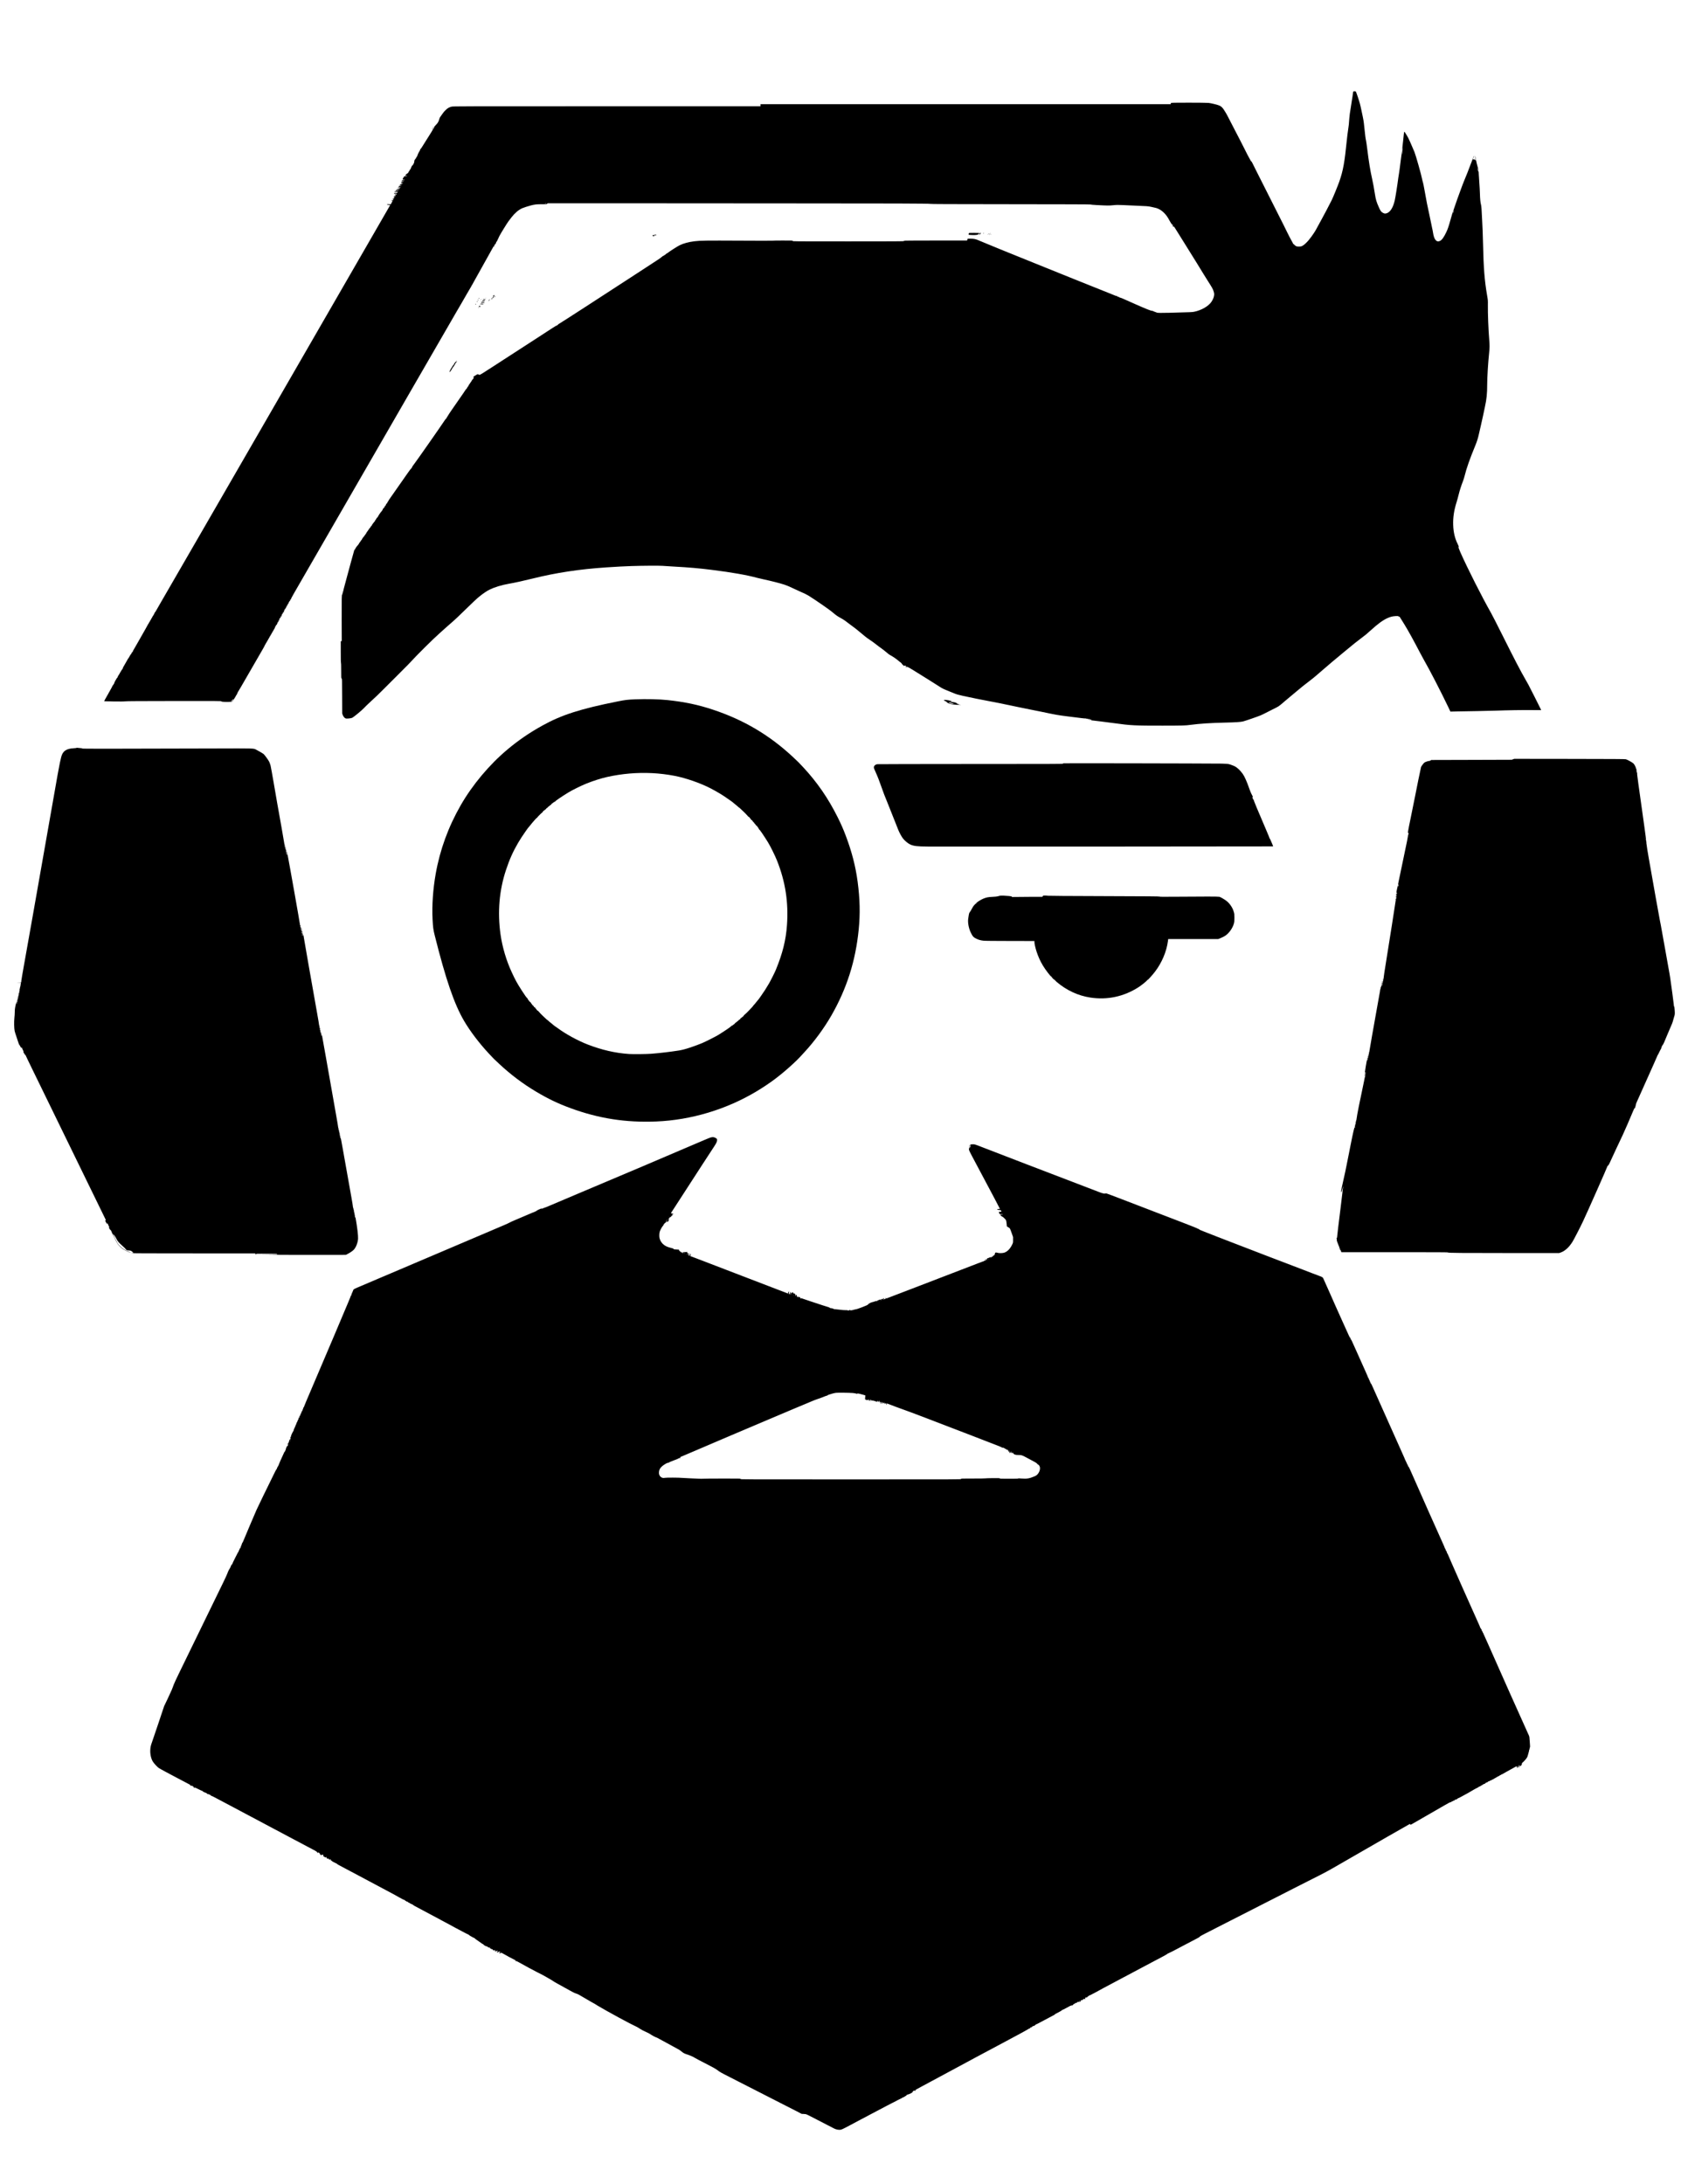 <?xml version="1.0" encoding="UTF-8" standalone="yes"?>
<svg version="1.0" xmlns="http://www.w3.org/2000/svg" width="7745" height="10061" viewBox="0 0 7745 10061" preserveAspectRatio="xMidYMid meet">
  <g transform="translate(0,10061) scale(0.1,-0.1)" fill="#000000" stroke="none">
    <path d="M62368 96403 c-22 -6 -23 -7 -53 -238 -14 -104 -50 -335 -80 -512
-34 -200 -59 -380 -65 -475 -19 -278 -30 -381 -60 -568 -16 -101 -41 -299 -55
-440 -106 -1057 -171 -1416 -350 -1930 -61 -175 -285 -724 -343 -840 -114
-228 -366 -709 -462 -880 -54 -96 -137 -249 -185 -339 -112 -212 -143 -261
-288 -466 -174 -245 -359 -422 -475 -455 -49 -13 -167 -13 -217 1 -27 7 -57
29 -93 65 -29 30 -57 54 -62 54 -6 0 -10 8 -10 18 0 9 -30 67 -66 127 -36 61
-124 229 -195 375 -71 146 -157 319 -190 385 -267 524 -1153 2282 -1236 2450
-196 401 -217 440 -240 450 -13 5 -23 17 -23 25 0 8 -28 60 -61 115 -33 55
-139 260 -235 455 -97 195 -201 400 -232 455 -30 55 -118 224 -195 375 -76
151 -143 280 -147 285 -4 6 -58 109 -119 230 -60 121 -126 243 -144 271 -19
28 -56 87 -82 132 -63 106 -134 178 -210 213 -83 39 -390 116 -514 128 -134
14 -1679 15 -1715 1 -19 -7 -26 -17 -26 -35 l0 -25 -9450 0 -9450 0 0 -47 0
-48 -7082 0 c-6756 0 -7086 -1 -7152 -18 -38 -10 -97 -31 -130 -47 -84 -42
-219 -173 -288 -280 -30 -47 -71 -104 -91 -128 -20 -24 -41 -62 -47 -85 -37
-143 -76 -214 -167 -303 -54 -53 -73 -79 -73 -98 0 -14 -4 -26 -10 -26 -5 0
-10 -7 -10 -15 0 -8 -4 -15 -10 -15 -5 0 -10 -7 -10 -15 0 -8 -6 -15 -14 -15
-8 0 -13 -9 -13 -22 1 -14 -98 -177 -251 -415 -138 -215 -257 -404 -264 -420
-7 -15 -21 -34 -30 -41 -22 -16 -58 -84 -58 -109 0 -10 -9 -24 -20 -31 -11 -7
-20 -21 -20 -31 0 -10 -7 -24 -15 -31 -8 -7 -15 -21 -15 -31 0 -11 -4 -19 -10
-19 -5 0 -10 -10 -10 -22 0 -13 -7 -32 -15 -42 -8 -11 -15 -29 -15 -41 0 -11
-9 -26 -20 -33 -11 -7 -20 -19 -20 -28 0 -9 -10 -29 -23 -44 -12 -16 -32 -41
-44 -57 -13 -15 -23 -41 -23 -58 -1 -49 -17 -106 -39 -136 -12 -16 -21 -34
-21 -42 0 -8 -11 -19 -25 -25 -14 -6 -25 -17 -25 -23 0 -7 -8 -21 -17 -31 -14
-15 -14 -21 -4 -27 9 -6 7 -10 -9 -14 -18 -5 -22 -11 -18 -35 3 -25 -1 -33
-24 -47 -15 -9 -28 -24 -28 -34 0 -10 -7 -24 -15 -31 -9 -7 -14 -18 -12 -24 2
-6 -6 -16 -17 -21 -14 -7 -21 -20 -21 -38 1 -18 -4 -27 -15 -27 -17 0 -130
-97 -130 -112 0 -4 20 -8 45 -8 71 0 52 -19 -22 -22 -58 -3 -68 -6 -72 -22 -2
-11 -14 -28 -27 -39 -13 -10 -24 -27 -24 -37 0 -10 -4 -22 -10 -25 -5 -3 -10
-15 -10 -26 0 -16 7 -19 50 -19 75 0 60 -19 -18 -22 -61 -3 -67 -5 -70 -25 -3
-21 0 -23 47 -23 28 0 51 -4 51 -10 0 -6 -27 -10 -60 -10 -57 0 -60 -1 -60
-25 0 -22 4 -25 40 -25 22 0 40 -4 40 -10 0 -5 -22 -10 -50 -10 -38 0 -50 -4
-50 -15 0 -10 11 -15 35 -15 58 0 39 -19 -22 -22 -51 -3 -58 -6 -61 -25 -3
-21 1 -23 37 -23 66 0 47 -19 -21 -22 -57 -3 -63 -5 -66 -25 -3 -21 1 -23 42
-23 25 0 46 -4 46 -10 0 -6 -28 -10 -65 -10 -51 0 -65 -3 -65 -15 0 -11 12
-15 50 -15 28 0 50 -3 50 -7 -1 -23 -22 -32 -79 -35 -40 -2 -66 -8 -69 -15 -3
-10 12 -13 52 -13 85 0 67 -19 -21 -22 -72 -3 -78 -5 -81 -25 -3 -22 0 -23 57
-23 39 0 61 -4 61 -11 0 -8 -28 -10 -90 -7 -65 3 -90 1 -90 -8 0 -16 33 -24
99 -24 44 0 52 -3 47 -16 -3 -9 -6 -18 -6 -20 0 -2 -36 -4 -80 -4 -64 0 -80
-3 -80 -15 0 -12 14 -15 66 -15 56 0 65 -2 60 -16 -3 -9 -6 -18 -6 -20 0 -2
-20 -4 -45 -4 -33 0 -45 -4 -45 -15 0 -10 10 -15 31 -15 24 0 30 -3 25 -16 -3
-9 -6 -18 -6 -20 0 -2 -18 -4 -40 -4 -29 0 -40 -4 -40 -15 0 -9 9 -15 25 -15
14 0 25 -4 25 -10 0 -5 -16 -10 -35 -10 -24 0 -35 -5 -35 -15 0 -8 9 -15 20
-15 11 0 20 -4 20 -8 0 -17 -25 -32 -52 -32 -18 0 -28 -5 -28 -15 0 -9 9 -15
21 -15 15 0 19 -4 15 -16 -3 -9 -6 -18 -6 -20 0 -2 -18 -4 -40 -4 -29 0 -40
-4 -40 -15 0 -9 9 -15 25 -15 l26 0 -43 -81 -43 -81 -87 4 c-66 3 -88 1 -88
-8 0 -14 35 -22 108 -26 l42 -3 -63 -110 c-35 -60 -448 -776 -917 -1590 -1106
-1919 -4608 -7989 -5115 -8865 -103 -179 -348 -602 -543 -940 -195 -338 -497
-860 -670 -1160 -173 -300 -475 -822 -670 -1160 -195 -338 -486 -842 -647
-1120 -161 -278 -460 -795 -665 -1150 -420 -727 -1032 -1785 -1275 -2205 -89
-154 -186 -324 -216 -377 -30 -54 -60 -98 -66 -98 -7 0 -13 -9 -13 -20 0 -20
-45 -103 -86 -157 -13 -17 -24 -38 -24 -46 0 -8 -9 -22 -20 -32 -11 -10 -20
-26 -20 -35 0 -10 -7 -23 -15 -30 -8 -7 -15 -18 -15 -25 0 -6 -9 -20 -20 -30
-11 -10 -20 -26 -20 -35 0 -9 -9 -25 -20 -35 -11 -10 -20 -26 -20 -35 0 -9 -9
-25 -20 -35 -11 -10 -20 -23 -20 -30 0 -6 -51 -99 -113 -206 -62 -107 -212
-369 -332 -584 -120 -214 -226 -399 -236 -411 -11 -11 -19 -32 -19 -47 0 -17
-5 -27 -15 -27 -17 0 -55 -56 -55 -82 0 -10 -6 -18 -14 -18 -7 0 -19 -13 -26
-30 -7 -16 -28 -51 -46 -77 -19 -27 -34 -53 -34 -59 0 -6 -9 -19 -20 -29 -11
-10 -23 -27 -26 -39 -4 -11 -46 -86 -94 -166 -104 -174 -140 -242 -140 -270 0
-11 -6 -20 -14 -20 -7 0 -46 -60 -86 -132 -40 -73 -83 -146 -96 -161 -13 -15
-26 -43 -30 -62 -3 -20 -12 -35 -20 -35 -8 0 -14 -6 -14 -13 0 -8 -9 -22 -20
-32 -11 -10 -20 -26 -20 -37 0 -10 -5 -18 -10 -18 -6 0 -22 -26 -36 -57 -14
-32 -30 -66 -35 -75 -5 -10 -9 -24 -9 -31 0 -8 -9 -22 -20 -32 -11 -10 -20
-26 -20 -37 0 -10 -7 -18 -15 -18 -8 0 -15 -8 -15 -18 0 -10 -77 -153 -171
-317 -190 -333 -223 -395 -215 -402 3 -3 206 -8 451 -11 319 -3 470 -2 528 7
61 9 633 12 2250 14 2010 2 2167 1 2167 -15 0 -13 17 -17 107 -23 114 -8 357
-2 385 10 22 9 150 204 192 292 9 17 20 34 26 38 5 3 15 25 22 48 6 23 15 44
19 47 8 6 235 394 421 720 151 265 601 1044 739 1280 43 74 84 151 90 170 7
19 18 38 25 43 7 4 15 20 19 36 3 16 13 32 21 35 8 3 14 14 14 25 0 10 6 21
14 24 8 3 17 19 21 35 3 17 12 33 20 35 7 3 16 19 20 35 3 17 13 33 21 36 8 3
14 14 14 24 0 10 9 27 20 37 11 10 20 26 20 35 0 10 6 20 14 23 8 3 17 19 21
35 3 17 13 33 21 36 8 3 14 14 14 24 0 10 9 27 20 37 11 10 20 26 20 35 0 9 9
25 20 35 11 10 20 26 20 35 0 10 7 20 15 24 8 3 15 14 15 24 0 10 9 27 20 37
11 10 20 25 20 33 0 9 7 24 16 34 14 14 14 20 4 33 -10 12 -10 15 2 15 24 0
53 37 40 53 -8 10 -4 16 19 26 16 7 29 20 29 29 0 8 7 24 16 34 14 14 14 20 4
33 -10 12 -10 15 2 15 8 0 23 9 33 20 15 16 15 22 5 35 -10 12 -10 15 2 15 8
0 23 9 33 20 15 16 15 22 5 35 -10 12 -10 15 4 15 12 0 16 9 16 35 0 30 3 35
24 35 29 0 43 17 27 33 -19 19 -12 37 13 37 30 0 42 16 26 35 -10 12 -9 15 4
15 12 0 16 9 16 35 0 28 4 35 20 35 16 0 20 7 20 35 0 30 3 35 24 35 29 0 43
17 27 33 -18 18 -13 37 10 37 15 0 19 5 14 19 -8 27 4 51 26 51 16 0 18 5 13
25 -5 21 -3 25 15 25 17 0 21 6 21 35 0 29 4 35 21 35 15 0 19 5 14 19 -8 27
4 51 27 51 14 0 18 5 13 19 -8 27 4 51 27 51 14 0 18 5 14 15 -9 24 35 105 57
105 13 0 17 5 12 19 -8 27 4 51 27 51 14 0 18 5 14 18 -4 11 42 101 132 257
76 132 286 497 467 810 460 799 4056 7031 4792 8305 571 988 821 1422 1711
2960 196 338 428 741 517 895 89 154 196 336 237 405 41 69 146 251 233 405
87 154 173 301 192 328 18 26 33 53 33 61 0 7 7 19 15 26 8 7 15 17 15 22 0 5
30 60 66 121 54 91 770 1376 895 1605 32 60 52 76 62 50 2 -8 8 -9 13 -4 5 5
4 11 -3 13 -7 3 -13 11 -13 18 0 20 33 75 46 75 13 0 44 64 44 90 0 11 6 20
14 20 8 0 32 41 56 98 24 53 57 126 75 162 53 106 360 605 420 683 31 40 93
122 139 182 148 194 326 346 489 419 73 32 274 98 403 131 179 47 272 57 508
56 215 -1 220 -1 244 21 l24 23 2931 0 c1613 0 3690 -1 4617 -3 927 -2 2842
-3 4255 -3 3799 1 5817 -6 5827 -22 6 -9 765 -13 3685 -15 2571 -2 3681 -6
3690 -13 7 -6 125 -17 270 -25 527 -28 579 -28 780 -9 169 17 215 17 438 7
138 -6 358 -16 490 -22 693 -29 659 -27 844 -64 196 -40 249 -56 336 -99 91
-45 172 -106 256 -194 94 -99 143 -170 239 -348 42 -78 84 -144 96 -150 11 -6
19 -16 16 -23 -2 -7 6 -12 22 -12 30 0 34 -14 9 -30 -13 -8 -14 -13 -5 -16 6
-3 12 -12 12 -20 0 -9 10 -14 28 -14 30 0 22 11 145 -190 46 -74 223 -358 393
-630 171 -272 409 -655 529 -850 119 -195 267 -436 328 -535 61 -99 151 -243
200 -320 172 -268 212 -339 246 -438 24 -70 34 -115 33 -155 -2 -105 -45 -223
-126 -345 -134 -201 -459 -390 -790 -458 -104 -21 -86 -20 -1156 -49 -354 -10
-557 -7 -570 9 -3 3 -39 17 -80 30 -41 14 -82 30 -91 38 -8 7 -29 13 -46 13
-59 0 -267 82 -750 296 -268 119 -537 238 -597 265 -60 27 -122 49 -137 49
-19 0 -29 5 -29 15 0 9 -10 16 -25 17 -14 0 -31 1 -37 2 -7 1 -16 8 -20 17 -4
9 -24 19 -49 23 -24 4 -48 11 -54 15 -5 5 -28 14 -50 21 -35 11 -1067 425
-2020 810 -165 67 -703 284 -1195 482 -1610 648 -2814 1138 -2978 1212 -175
79 -255 98 -417 100 l-140 1 -15 -42 -14 -43 -1382 0 c-759 0 -1415 -3 -1457
-6 -55 -5 -77 -11 -77 -20 0 -12 -414 -14 -2560 -14 -2553 0 -2560 0 -2560 20
0 20 -7 20 -459 20 -253 0 -461 -3 -463 -7 -1 -5 -680 -4 -1508 1 -1548 8
-1828 5 -2100 -29 -268 -33 -511 -100 -686 -188 -101 -51 -451 -274 -504 -321
-19 -17 -54 -40 -77 -50 -24 -10 -43 -25 -43 -33 0 -7 -7 -13 -15 -13 -8 0
-15 -4 -15 -10 0 -5 -7 -10 -15 -10 -8 0 -15 -4 -15 -10 0 -5 -7 -10 -15 -10
-8 0 -15 -4 -15 -9 0 -5 -16 -15 -36 -21 -19 -7 -38 -18 -41 -26 -3 -8 -11
-14 -19 -14 -8 0 -14 -6 -14 -12 0 -7 -66 -56 -148 -109 -81 -53 -536 -350
-1012 -661 -1634 -1066 -3497 -2271 -3567 -2307 -24 -12 -43 -28 -43 -36 0 -8
-7 -15 -15 -15 -8 0 -15 -4 -15 -10 0 -5 -10 -10 -21 -10 -12 0 -108 -57 -213
-126 -105 -69 -414 -270 -686 -446 -272 -176 -639 -414 -815 -528 -286 -186
-533 -346 -740 -479 -38 -24 -119 -77 -180 -117 -60 -39 -175 -114 -255 -165
-80 -50 -226 -145 -325 -209 -341 -221 -350 -226 -391 -195 -30 22 -72 18
-100 -10 -14 -14 -32 -25 -40 -25 -8 0 -26 -11 -40 -25 -14 -14 -34 -25 -44
-25 -24 0 -27 -35 -5 -48 14 -7 13 -11 -5 -27 -11 -10 -20 -26 -20 -37 0 -10
-11 -24 -25 -30 -14 -6 -25 -18 -25 -27 0 -9 -41 -72 -90 -140 -50 -68 -90
-134 -90 -147 0 -13 -8 -24 -20 -27 -13 -3 -22 -17 -26 -36 -4 -17 -10 -31
-15 -31 -5 0 -9 -7 -9 -15 0 -8 -6 -15 -14 -15 -8 0 -16 -6 -18 -13 -3 -11
-146 -220 -669 -971 -87 -126 -164 -244 -171 -263 -7 -18 -18 -33 -25 -33 -7
0 -13 -11 -13 -25 0 -14 -4 -25 -10 -25 -5 0 -10 -7 -10 -15 0 -8 -6 -15 -13
-15 -7 0 -39 -39 -70 -87 -152 -234 -1307 -1885 -1386 -1983 -65 -80 -121
-165 -121 -185 0 -8 -4 -15 -10 -15 -5 0 -10 -7 -10 -15 0 -8 -6 -15 -14 -15
-7 0 -73 -87 -147 -192 -242 -350 -804 -1152 -852 -1217 -26 -35 -50 -74 -53
-87 -3 -12 -12 -25 -20 -28 -8 -3 -14 -15 -14 -26 0 -11 -4 -20 -10 -20 -5 0
-10 -8 -10 -18 0 -11 -11 -24 -23 -29 -16 -8 -28 -26 -37 -57 -9 -34 -18 -46
-31 -46 -14 0 -19 -7 -19 -30 0 -20 -5 -30 -15 -30 -8 0 -15 -8 -15 -19 0 -10
-9 -21 -19 -24 -20 -5 -61 -74 -61 -102 0 -8 -7 -15 -15 -15 -8 0 -15 -9 -15
-19 0 -11 -7 -21 -15 -23 -16 -3 -165 -224 -165 -245 0 -7 -4 -13 -10 -13 -5
0 -10 -7 -10 -15 0 -8 -7 -15 -16 -15 -9 0 -24 -21 -37 -50 -12 -27 -27 -50
-34 -50 -6 0 -14 -13 -18 -30 -4 -16 -11 -30 -16 -30 -5 0 -9 -7 -9 -15 0 -8
-7 -15 -15 -15 -8 0 -15 -9 -15 -20 0 -11 -6 -20 -14 -20 -8 0 -17 -8 -21 -19
-3 -10 -16 -30 -30 -45 -13 -14 -29 -41 -36 -60 -7 -19 -21 -37 -31 -39 -11
-3 -21 -18 -24 -36 -4 -17 -13 -31 -20 -31 -8 0 -14 -4 -14 -9 0 -5 -39 -60
-86 -123 -47 -62 -88 -125 -91 -140 -3 -16 -12 -28 -19 -28 -8 0 -14 -9 -14
-20 0 -11 -7 -20 -15 -20 -9 0 -18 -12 -21 -30 -4 -16 -12 -30 -19 -30 -8 0
-24 -17 -36 -37 -12 -21 -33 -51 -46 -66 -13 -16 -23 -37 -23 -47 0 -10 -9
-20 -20 -23 -13 -3 -22 -17 -26 -36 -4 -17 -13 -31 -20 -31 -8 0 -14 -6 -14
-13 0 -8 -9 -22 -20 -32 -11 -10 -25 -33 -32 -51 -7 -19 -18 -34 -25 -34 -7 0
-13 -9 -13 -20 0 -11 -6 -20 -13 -20 -17 0 -127 -158 -127 -182 0 -10 -6 -18
-13 -18 -8 0 -19 -11 -25 -25 -7 -14 -73 -254 -148 -533 -74 -279 -174 -646
-221 -817 -108 -396 -143 -531 -143 -561 0 -19 -6 -24 -27 -25 -24 -2 -25 -2
-6 -6 30 -6 30 -33 1 -34 -17 -1 -19 -2 -5 -6 22 -6 22 -23 0 -24 -11 0 -13
-3 -5 -6 17 -7 15 -33 -2 -33 -24 0 -27 -157 -24 -1178 l3 -972 -22 0 -23 0 0
-495 c0 -323 3 -495 10 -495 6 0 10 -127 10 -361 0 -350 1 -361 20 -366 19 -5
19 -19 22 -807 l3 -801 23 -68 c25 -73 86 -148 138 -167 42 -16 244 4 297 29
78 38 445 340 544 448 51 55 154 156 229 224 206 185 583 547 718 689 66 69
196 199 290 290 94 90 227 223 296 295 69 71 212 215 318 320 107 104 234 234
284 290 273 302 1060 1084 1334 1324 66 58 201 180 300 270 98 90 215 193 259
228 108 88 462 421 720 678 200 201 476 458 576 537 169 136 345 254 464 313
230 113 550 211 880 269 294 52 686 138 1105 242 1089 270 2146 430 3390 514
497 33 820 50 1170 62 497 16 1275 21 1426 9 71 -6 291 -20 489 -31 731 -40
1183 -79 1786 -155 925 -116 1612 -237 2099 -370 69 -19 204 -50 300 -70 301
-63 737 -174 925 -236 123 -41 239 -89 365 -150 102 -50 262 -124 357 -165
189 -80 306 -137 398 -192 107 -64 486 -316 636 -423 81 -57 202 -143 271
-191 68 -48 168 -125 222 -170 138 -118 220 -175 337 -238 128 -68 237 -141
354 -235 50 -40 145 -112 213 -159 68 -48 164 -122 214 -164 50 -42 143 -120
208 -172 64 -52 145 -118 178 -147 34 -29 126 -94 204 -146 79 -51 202 -141
274 -198 71 -58 182 -141 245 -184 63 -44 168 -126 234 -183 66 -57 138 -113
160 -124 133 -68 301 -183 425 -291 36 -31 71 -57 77 -57 7 0 13 -7 13 -15 0
-8 7 -15 15 -15 8 0 15 -6 15 -12 1 -16 66 -88 80 -88 6 0 10 -7 10 -15 0 -20
24 -19 55 1 24 16 25 15 25 -7 0 -18 3 -20 12 -11 21 21 26 13 21 -30 l-6 -43
27 24 c14 14 26 20 26 14 0 -6 10 -10 23 -10 12 1 118 -58 247 -138 438 -271
1097 -683 1205 -755 139 -92 204 -124 417 -209 95 -37 216 -87 268 -109 117
-49 185 -69 415 -121 287 -64 952 -199 1170 -237 205 -35 636 -123 1425 -289
245 -51 499 -103 565 -115 66 -12 260 -51 430 -86 729 -153 782 -162 1235
-219 657 -83 760 -95 818 -95 47 0 52 -2 53 -22 1 -17 2 -19 6 -5 3 12 15 17
39 17 30 0 34 -3 34 -25 0 -14 5 -25 10 -25 6 0 10 9 10 20 0 15 7 20 25 20
20 0 25 -5 25 -25 0 -20 5 -25 25 -25 18 0 25 5 25 20 0 11 5 20 10 20 6 0 10
-12 10 -28 l0 -27 408 -49 c224 -27 529 -66 677 -87 703 -100 943 -112 2198
-110 952 2 1050 4 1283 36 427 57 942 90 1624 105 451 10 700 26 806 54 118
31 682 226 799 276 66 28 170 78 232 111 61 33 203 105 315 160 312 154 268
125 555 369 87 74 201 171 255 215 53 44 188 157 300 250 262 220 358 297 608
487 113 86 257 202 320 259 63 56 153 134 200 173 47 38 139 118 205 176 151
133 400 343 904 760 404 334 558 458 735 589 198 147 257 196 451 372 335 305
564 471 777 566 131 58 232 83 366 90 96 5 115 4 131 -11 10 -9 25 -14 33 -11
17 7 27 -9 245 -365 183 -299 403 -697 723 -1310 65 -124 149 -279 187 -345
239 -411 781 -1462 1104 -2139 l104 -219 320 7 c176 4 588 11 915 16 328 5
708 14 845 20 531 20 1293 32 1693 26 226 -4 412 -5 412 -2 0 7 -544 1086
-588 1166 -19 36 -77 137 -127 225 -247 429 -511 936 -1068 2050 -239 479
-479 949 -534 1045 -405 710 -1078 2042 -1404 2776 -69 156 -101 248 -88 252
18 7 8 42 -40 138 -130 259 -197 541 -208 879 -11 350 37 672 156 1048 23 70
63 219 91 330 50 206 122 430 203 638 25 64 60 174 77 244 85 347 238 783 480
1370 90 217 134 357 180 565 17 80 60 267 95 415 35 149 80 351 100 450 20 99
56 270 80 380 79 356 105 613 105 1035 0 325 42 1008 90 1460 24 221 25 359 5
585 -39 458 -69 1215 -63 1631 3 195 2 204 -39 444 -113 653 -161 1261 -183
2315 -5 264 -14 559 -20 655 -5 96 -17 331 -25 522 -20 445 -31 600 -50 668
-27 98 -44 270 -50 515 -4 132 -15 339 -25 460 -10 121 -22 303 -26 405 -4
127 -12 205 -24 250 -67 250 -91 347 -105 430 -16 97 -43 195 -52 187 -2 -3 2
-25 10 -49 8 -23 18 -70 22 -103 l7 -60 -30 29 c-26 24 -37 28 -66 23 -44 -7
-44 -3 -6 87 30 70 34 102 7 49 -8 -16 -65 -161 -125 -323 -117 -315 -211
-554 -318 -807 -36 -87 -115 -293 -174 -458 -60 -165 -122 -338 -140 -385 -27
-71 -87 -244 -230 -665 -11 -33 -50 -168 -86 -300 -79 -287 -120 -405 -185
-543 -112 -238 -200 -362 -290 -408 -161 -81 -277 54 -324 376 -9 63 -27 156
-40 205 -13 50 -31 137 -40 195 -9 58 -45 231 -80 385 -78 342 -167 791 -235
1190 -29 165 -61 323 -71 350 -11 28 -26 86 -34 131 -36 199 -292 1106 -358
1269 -94 227 -276 638 -300 673 -14 20 -46 75 -72 122 -46 82 -81 130 -96 130
-8 0 -22 -108 -54 -435 -27 -271 -57 -511 -110 -900 -19 -137 -41 -313 -50
-390 -9 -77 -23 -169 -30 -205 -8 -36 -21 -121 -30 -190 -41 -328 -132 -905
-166 -1050 -83 -358 -233 -571 -420 -596 -37 -5 -56 -1 -102 21 -92 43 -131
91 -201 251 -120 269 -148 364 -191 640 -39 253 -82 489 -126 684 -86 379
-154 797 -228 1400 -23 179 -47 350 -56 380 -18 67 -35 205 -75 587 -33 318
-30 302 -124 746 -74 348 -79 366 -182 680 -53 158 -81 230 -94 237 -19 10
-60 11 -92 3z m2259 -2695 c-4 -62 -14 -138 -22 -168 l-15 -55 5 50 c13 153
29 285 33 285 3 0 2 -51 -1 -112z m3487 -968 c9 -72 -11 -55 -24 21 -22 121
-22 118 -1 74 10 -22 22 -65 25 -95z m-42964 -1500 c0 -5 -9 -10 -21 -10 -11
0 -17 5 -14 10 3 6 13 10 21 10 8 0 14 -4 14 -10z m41835 -347 c-7 -37 -44
-117 -45 -98 0 13 43 135 48 135 2 0 1 -17 -3 -37z m-56260 -22548 c-37 -54
-65 -71 -65 -39 0 16 91 106 99 98 2 -2 -13 -29 -34 -59z"/>
    <path d="M19970 94760 c0 -5 5 -10 10 -10 6 0 10 5 10 10 0 6 -4 10 -10 10 -5
0 -10 -4 -10 -10z"/>
    <path d="M19945 94730 c3 -5 10 -10 16 -10 5 0 9 5 9 10 0 6 -7 10 -16 10 -8
0 -12 -4 -9 -10z"/>
    <path d="M19930 94700 c0 -5 5 -10 10 -10 6 0 10 5 10 10 0 6 -4 10 -10 10 -5
0 -10 -4 -10 -10z"/>
    <path d="M19905 94670 c3 -5 10 -10 16 -10 5 0 9 5 9 10 0 6 -7 10 -16 10 -8
0 -12 -4 -9 -10z"/>
    <path d="M44636 89864 c-3 -9 -6 -28 -6 -44 l0 -28 106 -7 c143 -10 281 -2
320 18 27 14 64 55 64 72 0 3 -108 5 -239 5 -209 0 -240 -2 -245 -16z"/>
    <path d="M45136 89858 c-9 -12 -16 -34 -16 -47 0 -25 0 -25 35 9 19 19 35 40
35 47 0 21 -38 15 -54 -9z"/>
    <path d="M45310 89859 c0 -11 5 -17 10 -14 6 3 10 13 10 21 0 8 -4 14 -10 14
-5 0 -10 -9 -10 -21z"/>
    <path d="M45620 89860 c0 -5 5 -10 10 -10 6 0 10 5 10 10 0 6 -4 10 -10 10 -5
0 -10 -4 -10 -10z"/>
    <path d="M45540 89850 c0 -5 5 -10 10 -10 6 0 10 5 10 10 0 6 -4 10 -10 10 -5
0 -10 -4 -10 -10z"/>
    <path d="M45590 89830 c0 -5 5 -10 10 -10 6 0 10 5 10 10 0 6 -4 10 -10 10 -5
0 -10 -4 -10 -10z"/>
    <path d="M45520 89820 c0 -5 5 -10 10 -10 6 0 10 5 10 10 0 6 -4 10 -10 10 -5
0 -10 -4 -10 -10z"/>
    <path d="M45640 89810 c0 -5 5 -10 10 -10 6 0 10 5 10 10 0 6 -4 10 -10 10 -5
0 -10 -4 -10 -10z"/>
    <path d="M45570 89800 c0 -5 5 -10 10 -10 6 0 10 5 10 10 0 6 -4 10 -10 10 -5
0 -10 -4 -10 -10z"/>
    <path d="M30140 89787 c0 -20 84 -21 100 -2 11 13 5 15 -44 15 -40 0 -56 -4
-56 -13z"/>
    <path d="M30100 89780 c0 -5 -9 -10 -21 -10 -28 0 -20 -21 16 -40 21 -12 29
-12 32 -2 3 6 12 12 21 12 12 0 10 5 -8 25 -25 26 -40 32 -40 15z"/>
    <path d="M22730 86988 c-33 -54 -22 -76 20 -41 21 18 28 73 10 73 -6 0 -19
-15 -30 -32z"/>
    <path d="M22790 86955 c0 -8 9 -15 20 -15 24 0 27 15 4 24 -22 9 -24 8 -24 -9z"/>
    <path d="M22760 86920 c0 -5 7 -10 16 -10 8 0 12 5 9 10 -3 6 -10 10 -16 10
-5 0 -9 -4 -9 -10z"/>
    <path d="M22692 86903 c3 -20 58 -32 58 -14 0 6 -7 11 -15 11 -8 0 -15 5 -15
10 0 6 -7 10 -16 10 -9 0 -14 -7 -12 -17z"/>
    <path d="M22363 86883 c9 -2 23 -2 30 0 6 3 -1 5 -18 5 -16 0 -22 -2 -12 -5z"/>
    <path d="M22660 86865 c0 -8 -4 -15 -10 -15 -5 0 -10 -7 -10 -15 0 -21 12 -19
33 5 21 25 22 40 2 40 -8 0 -15 -7 -15 -15z"/>
    <path d="M22045 86860 c3 -5 15 -10 26 -10 10 0 19 5 19 10 0 6 -12 10 -26 10
-14 0 -23 -4 -19 -10z"/>
    <path d="M22353 86863 c9 -2 23 -2 30 0 6 3 -1 5 -18 5 -16 0 -22 -2 -12 -5z"/>
    <path d="M22540 86820 c0 -5 10 -10 23 -10 18 0 19 2 7 10 -19 13 -30 13 -30
0z"/>
    <path d="M22257 86813 c-17 -16 -3 -23 47 -23 39 0 55 4 60 15 4 12 -5 15 -48
15 -29 0 -56 -3 -59 -7z"/>
    <path d="M22160 86800 c0 -5 7 -10 16 -10 8 0 12 5 9 10 -3 6 -10 10 -16 10
-5 0 -9 -4 -9 -10z"/>
    <path d="M22005 86790 c3 -5 15 -10 26 -10 10 0 19 5 19 10 0 6 -12 10 -26 10
-14 0 -23 -4 -19 -10z"/>
    <path d="M22506 86765 c-6 -16 -2 -18 32 -9 12 4 22 10 22 15 0 15 -48 10 -54
-6z"/>
    <path d="M22220 86749 c0 -17 8 -19 67 -19 58 0 65 2 53 14 -8 8 -39 16 -67
18 -47 4 -53 3 -53 -13z"/>
    <path d="M21965 86720 c3 -5 15 -10 26 -10 10 0 19 5 19 10 0 6 -12 10 -26 10
-14 0 -23 -4 -19 -10z"/>
    <path d="M22170 86680 c0 -17 7 -20 44 -20 24 0 58 -3 75 -6 24 -5 31 -3 31
10 0 17 -16 22 -97 30 -48 5 -53 3 -53 -14z"/>
    <path d="M22130 86605 c0 -12 15 -15 76 -15 67 0 75 2 64 15 -9 10 -32 15 -76
15 -50 0 -64 -3 -64 -15z"/>
    <path d="M21895 86600 c3 -5 15 -10 26 -10 10 0 19 5 19 10 0 6 -12 10 -26 10
-14 0 -23 -4 -19 -10z"/>
    <path d="M22100 86550 c0 -5 5 -10 10 -10 6 0 10 5 10 10 0 6 -4 10 -10 10 -5
0 -10 -4 -10 -10z"/>
    <path d="M22060 86490 c0 -17 7 -20 40 -20 45 0 57 23 18 34 -42 11 -58 7 -58
-14z"/>
    <path d="M22030 86430 c0 -5 5 -10 10 -10 6 0 10 5 10 10 0 6 -4 10 -10 10 -5
0 -10 -4 -10 -10z"/>
    <path d="M21010 83980 c0 -5 5 -10 10 -10 6 0 10 -7 10 -15 0 -8 5 -15 10 -15
13 0 12 11 -4 33 -15 19 -26 22 -26 7z"/>
    <path d="M21000 83940 c0 -5 -7 -10 -15 -10 -8 0 -15 -6 -15 -13 0 -7 -9 -19
-20 -27 -11 -8 -23 -29 -26 -46 -3 -18 -13 -34 -23 -37 -9 -2 -56 -70 -104
-151 -81 -136 -102 -186 -77 -186 13 0 109 138 116 167 4 13 10 23 15 23 5 0
9 7 9 15 0 8 5 15 10 15 6 0 10 7 10 15 0 8 6 15 14 15 7 0 24 25 37 55 13 30
30 55 37 55 6 0 12 9 12 19 0 11 -6 22 -12 24 -7 3 -1 6 15 6 16 1 27 7 27 15
0 8 5 16 12 18 6 2 9 12 5 21 -7 18 -27 23 -27 7z"/>
    <path d="M29270 68390 c-356 -14 -465 -27 -808 -96 -1714 -342 -2579 -619
-3460 -1106 -607 -336 -1107 -678 -1622 -1109 -836 -701 -1612 -1627 -2152
-2567 -572 -997 -956 -2049 -1153 -3157 -126 -710 -178 -1469 -145 -2105 20
-377 33 -473 100 -739 506 -2020 898 -3163 1351 -3936 277 -473 689 -1017
1137 -1500 221 -238 230 -247 497 -495 526 -489 1077 -903 1675 -1260 554
-331 1014 -552 1594 -765 1303 -479 2551 -673 3956 -615 1604 66 3235 557
4622 1391 625 376 1122 751 1698 1285 107 100 233 223 280 275 47 51 146 159
220 239 446 478 909 1108 1242 1688 713 1243 1119 2519 1262 3968 72 729 57
1402 -50 2204 -94 706 -266 1373 -544 2110 -119 316 -221 548 -382 870 -433
866 -936 1595 -1576 2285 -219 236 -229 246 -492 491 -1070 995 -2252 1695
-3659 2163 -688 230 -1304 360 -2102 446 -390 41 -971 55 -1489 35z m775
-3400 c339 -17 700 -60 1035 -125 521 -101 1194 -335 1659 -576 301 -156 598
-337 821 -499 30 -23 84 -60 120 -84 36 -24 93 -68 125 -98 33 -30 76 -65 95
-78 19 -13 61 -47 92 -77 31 -29 60 -53 65 -53 5 0 53 -43 106 -95 54 -52 99
-95 101 -95 7 0 180 -181 200 -209 11 -17 29 -31 39 -31 9 0 17 -4 17 -8 0 -5
23 -35 50 -66 28 -31 50 -61 50 -67 0 -5 9 -9 19 -9 13 0 25 -13 37 -39 9 -22
25 -42 35 -44 10 -3 26 -21 36 -41 9 -20 22 -36 28 -36 7 0 23 -20 36 -45 14
-27 31 -45 41 -45 10 0 18 -4 18 -9 0 -6 18 -30 39 -55 22 -25 44 -61 51 -81
6 -19 17 -35 23 -35 20 -1 198 -261 401 -588 109 -176 326 -614 418 -847 384
-965 531 -1917 457 -2965 -48 -693 -203 -1312 -516 -2070 -50 -121 -238 -496
-311 -620 -122 -210 -253 -414 -352 -550 -23 -30 -60 -84 -84 -120 -24 -36
-68 -93 -98 -125 -30 -33 -65 -76 -78 -95 -13 -19 -47 -61 -77 -92 -29 -31
-53 -60 -53 -65 0 -5 -43 -53 -95 -106 -52 -54 -95 -99 -95 -101 0 -7 -181
-180 -209 -200 -17 -11 -31 -29 -31 -38 0 -10 -4 -18 -8 -18 -5 0 -35 -22 -66
-50 -31 -27 -61 -50 -67 -50 -5 0 -9 -9 -9 -19 0 -13 -13 -25 -39 -37 -22 -9
-42 -25 -44 -35 -3 -10 -21 -26 -41 -36 -20 -9 -36 -22 -36 -28 0 -7 -20 -23
-45 -36 -27 -14 -45 -31 -45 -41 0 -10 -6 -18 -13 -18 -7 0 -28 -16 -47 -35
-18 -19 -53 -42 -77 -51 -24 -9 -43 -22 -43 -28 -1 -19 -248 -188 -580 -396
-109 -68 -555 -294 -740 -375 -110 -48 -355 -139 -545 -203 -216 -73 -392
-119 -535 -142 -421 -65 -867 -118 -1270 -150 -221 -18 -833 -24 -1030 -11
-636 43 -1260 188 -1915 442 -441 172 -992 472 -1350 736 -33 24 -89 63 -125
87 -36 24 -93 68 -125 98 -33 30 -76 65 -95 78 -19 13 -61 47 -92 77 -31 29
-60 53 -65 53 -5 0 -53 43 -106 95 -54 52 -99 95 -101 95 -7 0 -180 181 -200
209 -11 17 -29 31 -38 31 -10 0 -18 4 -18 8 0 5 -22 35 -50 66 -27 31 -50 61
-50 67 0 5 -9 9 -19 9 -13 0 -25 13 -37 40 -10 23 -25 40 -34 40 -9 0 -21 10
-27 23 -6 12 -26 41 -46 65 -20 23 -39 51 -42 62 -4 11 -15 20 -26 20 -10 0
-19 6 -19 13 0 7 -16 28 -35 47 -19 18 -42 53 -51 77 -9 24 -22 43 -28 43 -17
1 -113 136 -253 355 -216 339 -281 456 -452 824 -250 535 -437 1164 -520 1751
-145 1026 -60 2028 253 2970 159 481 321 842 559 1251 78 134 241 385 314 484
24 33 63 89 87 125 24 36 68 93 98 125 30 33 65 76 78 95 13 19 46 61 74 92
28 31 80 91 116 133 36 42 77 84 93 93 15 9 29 24 32 33 7 20 221 229 235 229
6 0 10 9 10 20 0 11 4 20 8 20 5 0 35 23 66 50 31 28 61 50 65 50 5 0 11 9 14
20 3 10 21 27 40 36 20 9 38 25 40 35 3 10 21 26 41 36 20 9 36 22 36 28 0 7
20 23 45 36 27 14 45 31 45 41 0 10 4 18 9 18 6 0 30 18 55 39 25 22 61 44 81
51 19 6 35 17 35 23 1 20 261 198 588 401 176 109 613 325 847 418 315 126
674 240 950 301 672 151 1372 211 2070 177z"/>
    <path d="M43499 68359 c-21 -13 5 -35 67 -57 29 -10 49 -23 47 -29 -6 -17 82
-70 155 -93 65 -20 175 -35 320 -43 76 -5 82 -4 82 14 0 12 -7 19 -20 19 -11
0 -20 5 -20 10 0 6 -11 10 -25 10 -15 0 -25 6 -25 14 0 23 -90 53 -182 60 -48
4 -106 13 -130 20 l-43 14 70 -5 c62 -4 68 -3 52 10 -35 29 -318 75 -348 56z
m347 -141 c57 -12 104 -27 104 -32 0 -5 -35 -7 -79 -4 -62 4 -88 10 -125 32
-49 29 -59 42 -25 33 12 -3 68 -16 125 -29z"/>
    <path d="M44180 68145 c0 -8 7 -15 15 -15 8 0 15 7 15 15 0 8 -7 15 -15 15 -8
0 -15 -7 -15 -15z"/>
    <path d="M44230 68130 c0 -5 5 -10 10 -10 6 0 10 5 10 10 0 6 -4 10 -10 10 -5
0 -10 -4 -10 -10z"/>
    <path d="M3526 66152 c-3 -5 -56 -12 -118 -15 -355 -17 -517 -128 -587 -402
-84 -330 -95 -393 -801 -4420 -336 -1917 -728 -4131 -926 -5233 -58 -323 -108
-620 -111 -659 l-6 -73 -111 -2 -111 -2 103 -3 102 -4 0 -49 c0 -45 -2 -50
-22 -51 -17 -1 -19 -2 -5 -6 17 -5 25 -53 8 -53 -5 0 -14 -37 -21 -82 -7 -46
-18 -86 -24 -90 -8 -5 -7 -8 2 -8 6 0 12 -9 12 -20 0 -11 -7 -20 -15 -20 -8 0
-15 -4 -15 -10 0 -5 5 -10 10 -10 6 0 10 -9 10 -20 0 -11 -7 -20 -15 -20 -8 0
-15 -4 -15 -10 0 -5 5 -10 10 -10 6 0 10 -7 10 -15 0 -8 -9 -15 -20 -15 -11 0
-20 -7 -20 -15 0 -8 7 -15 15 -15 8 0 15 -7 15 -15 0 -8 -9 -15 -20 -15 -11 0
-20 -4 -20 -10 0 -5 7 -10 15 -10 8 0 15 -7 15 -15 0 -8 -9 -15 -20 -15 -11 0
-20 -7 -20 -15 0 -8 7 -15 15 -15 8 0 15 -7 15 -15 0 -9 -9 -15 -25 -15 -16 0
-25 -6 -25 -15 0 -8 9 -15 20 -15 11 0 20 -7 20 -15 0 -9 -9 -15 -25 -15 -16
0 -25 -6 -25 -15 0 -8 9 -15 20 -15 11 0 20 -4 20 -10 0 -5 -11 -10 -25 -10
-18 0 -25 -5 -25 -20 0 -13 7 -20 20 -20 11 0 20 -4 20 -10 0 -5 -11 -10 -25
-10 -16 0 -25 -6 -25 -15 0 -8 9 -15 20 -15 11 0 20 -4 20 -10 0 -5 -13 -10
-30 -10 -23 0 -30 -4 -30 -20 0 -15 7 -20 25 -20 14 0 25 -4 25 -10 0 -5 -15
-10 -33 -10 l-33 0 -22 -92 c-31 -131 -42 -217 -42 -339 0 -59 -7 -171 -16
-250 -20 -178 -14 -494 11 -607 9 -40 38 -136 65 -213 28 -77 64 -188 81 -247
32 -112 59 -174 89 -207 10 -11 26 -39 35 -62 15 -37 21 -43 46 -43 23 0 29
-4 29 -22 0 -11 16 -50 36 -86 28 -50 33 -66 23 -73 -11 -6 -10 -11 3 -26 8
-10 25 -40 37 -66 12 -28 29 -51 40 -54 11 -3 22 -17 26 -31 3 -15 148 -317
322 -672 759 -1550 2165 -4432 2851 -5845 184 -379 377 -774 428 -877 52 -103
94 -190 94 -193 0 -3 -7 -5 -15 -5 -22 0 -19 -42 5 -68 11 -12 23 -35 26 -52
6 -26 11 -30 40 -30 28 0 34 -4 34 -22 0 -11 16 -51 37 -87 23 -41 32 -66 25
-69 -19 -6 -14 -28 11 -59 13 -15 27 -36 30 -46 4 -11 16 -21 27 -24 11 -3 20
-14 20 -24 0 -31 244 -523 300 -603 54 -78 141 -166 233 -235 53 -41 309 -164
362 -176 17 -3 1 7 -35 23 -200 90 -281 134 -350 189 -92 74 -167 153 -213
224 -40 64 -207 393 -207 410 0 38 114 -117 159 -215 43 -95 110 -173 267
-312 75 -65 142 -132 150 -147 22 -41 71 -67 129 -67 87 -1 136 -17 183 -63
23 -22 42 -45 42 -50 0 -5 -21 -7 -47 -3 -45 5 -46 5 -18 -7 23 -9 664 -12
2857 -12 l2828 0 6 -27 c7 -33 20 -36 29 -8 6 20 15 20 496 20 408 0 489 -2
489 -14 0 -7 -14 -16 -31 -20 -17 -3 -237 -7 -488 -8 -370 -1 -296 -3 394 -10
468 -4 1397 -7 2065 -5 l1215 2 75 39 c113 58 229 137 287 195 101 102 190
329 200 511 8 144 -38 528 -114 958 -4 23 -11 32 -24 32 -11 0 -19 5 -19 10 0
6 5 10 10 10 6 0 10 9 10 20 0 11 -5 20 -10 20 -6 0 -8 11 -4 25 3 14 2 25 -2
25 -5 0 -10 23 -11 52 -1 28 -8 55 -14 59 -6 3 -11 30 -11 58 0 28 -4 51 -8
51 -5 0 -12 25 -15 55 -4 30 -11 55 -16 55 -5 0 -9 20 -9 45 0 25 -31 217 -69
428 -84 459 -266 1484 -394 2212 -89 507 -94 530 -115 533 -25 4 -31 22 -7 22
8 0 15 9 15 20 0 13 -7 20 -20 20 -11 0 -20 5 -20 10 0 6 7 10 15 10 8 0 15 7
15 15 0 8 -9 15 -20 15 -11 0 -20 7 -20 15 0 8 7 15 15 15 8 0 15 7 15 15 0 8
-9 15 -20 15 -11 0 -20 7 -20 15 0 8 7 15 15 15 8 0 15 5 15 10 0 6 -7 10 -15
10 -8 0 -15 7 -15 15 0 8 5 15 10 15 6 0 10 5 10 10 0 6 -9 10 -20 10 -13 0
-20 7 -20 20 0 11 7 20 15 20 8 0 15 5 15 10 0 6 -9 10 -20 10 -25 0 -27 37
-2 43 13 4 11 5 -5 6 -17 1 -23 7 -23 25 0 15 7 26 18 29 13 4 11 5 -5 6 -20
1 -23 6 -23 43 0 22 -43 278 -95 567 -123 686 -323 1820 -475 2691 -66 382
-129 733 -140 780 -10 47 -22 111 -25 143 -7 55 -9 57 -36 57 -16 0 -29 5 -29
10 0 6 9 10 20 10 13 0 20 7 20 20 0 15 -7 20 -25 20 -14 0 -25 5 -25 10 0 6
9 10 20 10 11 0 20 7 20 15 0 9 -9 15 -25 15 -16 0 -25 6 -25 15 0 8 7 15 15
15 8 0 15 5 15 10 0 6 -9 10 -20 10 -13 0 -20 7 -20 20 0 11 7 20 15 20 8 0
15 5 15 10 0 6 -9 10 -20 10 -25 0 -27 37 -2 43 13 4 11 5 -5 6 -26 1 -33 41
-8 41 8 0 15 5 15 10 0 6 -9 10 -20 10 -25 0 -27 37 -2 43 13 4 11 5 -5 6 -17
1 -23 7 -23 25 0 15 7 26 18 29 13 4 11 5 -5 6 -20 1 -23 6 -23 43 0 22 -43
278 -95 567 -182 1013 -625 3537 -625 3562 0 5 -18 9 -40 9 -22 0 -40 5 -40
10 0 6 14 10 30 10 23 0 30 4 30 20 0 16 -7 20 -35 20 -19 0 -35 5 -35 10 0 6
14 10 30 10 20 0 30 5 30 15 0 10 -11 15 -35 15 -24 0 -35 5 -35 15 0 10 10
15 30 15 20 0 30 5 30 15 0 10 -10 15 -30 15 -20 0 -30 5 -30 15 0 9 9 15 25
15 14 0 25 5 25 10 0 6 -16 10 -35 10 -24 0 -35 5 -35 15 0 9 9 15 24 15 14 0
28 5 31 10 4 6 -8 10 -29 10 -29 0 -36 4 -36 20 0 16 7 20 30 20 17 0 30 5 30
10 0 6 -16 10 -35 10 -28 0 -35 4 -35 19 0 15 8 21 33 24 31 4 31 4 -5 5 -33
2 -38 5 -38 26 0 20 6 25 33 29 31 4 31 4 -5 5 -37 2 -38 3 -38 43 0 43 -478
2742 -557 3142 l-17 87 -33 0 c-18 0 -33 5 -33 10 0 6 14 10 30 10 23 0 30 4
30 20 0 16 -7 20 -35 20 -19 0 -35 5 -35 10 0 6 14 10 30 10 20 0 30 5 30 15
0 10 -11 15 -35 15 -24 0 -35 5 -35 15 0 9 9 15 25 15 16 0 25 6 25 15 0 9 -9
15 -25 15 -16 0 -25 6 -25 15 0 8 9 15 20 15 11 0 20 5 20 10 0 6 -11 10 -25
10 -31 0 -33 23 -2 38 21 10 20 11 -10 11 -26 1 -33 5 -33 21 0 15 7 20 25 20
14 0 25 5 25 10 0 6 -13 10 -30 10 -41 0 -43 37 -2 43 25 4 25 4 -5 6 -28 1
-33 5 -33 25 0 19 6 26 28 29 26 4 26 4 -4 6 -29 1 -31 4 -32 42 -1 22 -62
379 -136 792 -190 1059 -210 1173 -351 1997 -69 404 -137 777 -150 828 -14 51
-41 127 -60 170 -37 79 -213 321 -266 366 -28 24 -248 151 -348 201 -113 57
-54 56 -1901 50 -5124 -15 -6110 -16 -6110 -1 0 11 -22 15 -92 19 -51 3 -107
9 -124 12 -18 4 -34 3 -38 -3z"/>
    <path d="M69710 65628 l-55 -22 -1857 -6 -1856 -5 -31 -22 c-18 -14 -45 -23
-68 -23 -21 -1 -56 -8 -78 -16 -22 -9 -60 -22 -85 -30 -30 -10 -59 -30 -87
-62 -24 -26 -43 -50 -43 -53 0 -4 -16 -26 -35 -49 -19 -23 -39 -58 -44 -78
-20 -75 -220 -1055 -270 -1322 -29 -151 -113 -567 -187 -925 -75 -357 -138
-680 -141 -717 -5 -59 -4 -68 11 -68 10 0 16 -8 16 -25 0 -14 -4 -25 -8 -25
-5 0 -15 -39 -22 -87 -15 -108 -36 -212 -195 -968 -268 -1275 -279 -1332 -256
-1265 8 21 9 17 10 -25 0 -27 -4 -57 -9 -65 -7 -11 -10 -5 -11 25 -1 38 -2 37
-14 -20 -7 -33 -22 -100 -34 -150 -25 -109 -27 -155 -6 -155 8 0 15 -7 15 -15
0 -9 -9 -15 -25 -15 -16 0 -25 -6 -25 -15 0 -8 9 -15 20 -15 11 0 20 -7 20
-15 0 -9 -9 -15 -25 -15 -16 0 -25 -6 -25 -15 0 -8 9 -15 20 -15 13 0 20 -7
20 -20 0 -15 -7 -20 -25 -20 -14 0 -25 -4 -25 -10 0 -5 9 -10 20 -10 15 0 20
-7 20 -25 0 -20 -5 -25 -27 -26 -24 -2 -25 -2 -5 -6 15 -3 22 -11 22 -29 0
-20 -5 -24 -32 -25 -24 -1 -27 -3 -10 -6 12 -2 22 -11 22 -19 0 -31 -322
-2078 -456 -2904 -53 -322 -98 -620 -101 -662 l-6 -78 -31 -1 c-30 -2 -30 -2
-3 -6 21 -3 27 -10 27 -29 0 -20 -5 -24 -32 -25 -31 -2 -31 -2 -5 -6 21 -3 27
-10 27 -29 0 -21 -5 -24 -35 -24 -19 0 -35 -4 -35 -10 0 -5 14 -10 30 -10 23
0 30 -4 30 -20 0 -16 -7 -20 -35 -20 -24 0 -35 -5 -35 -15 0 -10 10 -15 30
-15 20 0 30 -5 30 -15 0 -10 -11 -15 -35 -15 -24 0 -35 -5 -35 -15 0 -10 10
-15 30 -15 20 0 30 -5 30 -15 0 -10 -11 -15 -35 -15 -35 0 -47 -13 -22 -24 10
-5 10 -7 0 -12 -7 -3 -13 -14 -13 -25 0 -10 -4 -19 -10 -19 -5 0 -10 -20 -10
-45 0 -25 -4 -45 -10 -45 -5 0 -10 -15 -10 -34 0 -19 -20 -140 -45 -268 -24
-128 -85 -465 -134 -748 -50 -283 -140 -792 -201 -1130 -61 -338 -113 -645
-117 -682 -6 -64 -7 -68 -32 -69 -23 -2 -24 -2 -3 -6 15 -3 22 -11 22 -29 0
-19 -5 -24 -27 -25 -24 -2 -25 -2 -5 -6 32 -6 30 -43 -3 -43 -14 0 -25 -4 -25
-10 0 -5 9 -10 20 -10 13 0 20 -7 20 -20 0 -15 -7 -20 -25 -20 -14 0 -25 -4
-25 -10 0 -5 9 -10 20 -10 11 0 20 -7 20 -15 0 -9 -9 -15 -25 -15 -16 0 -25
-6 -25 -15 0 -8 9 -15 20 -15 11 0 20 -4 20 -10 0 -5 -11 -10 -25 -10 -18 0
-25 -5 -25 -20 0 -13 7 -20 20 -20 11 0 20 -4 20 -10 0 -5 -11 -10 -24 -10
-21 0 -25 -7 -40 -77 -19 -93 -62 -353 -72 -440 l-7 -63 27 0 c14 0 26 -4 26
-10 0 -5 -13 -10 -30 -10 -20 0 -30 -5 -30 -15 0 -9 9 -15 25 -15 14 0 25 -4
25 -10 0 -5 -13 -10 -30 -10 -16 0 -30 -4 -30 -10 0 -5 11 -10 25 -10 16 0 25
-6 25 -15 0 -10 -10 -15 -30 -15 -16 0 -30 -4 -30 -10 0 -5 11 -10 25 -10 36
0 33 -30 -2 -31 -24 -2 -25 -2 -5 -6 34 -7 30 -43 -5 -44 -24 -2 -25 -2 -5 -6
34 -7 30 -43 -5 -44 -17 -1 -21 -3 -10 -6 9 -2 17 -8 17 -13 0 -4 -23 -113
-50 -242 -163 -755 -304 -1468 -316 -1599 -4 -38 -10 -69 -14 -69 -4 0 -11
-24 -14 -52 -4 -29 -13 -56 -19 -61 -9 -7 -9 -10 1 -14 18 -7 15 -43 -4 -43
-12 0 -15 -6 -10 -25 4 -16 2 -25 -5 -25 -7 0 -9 -9 -5 -25 4 -14 2 -25 -4
-25 -5 0 -10 -9 -10 -20 0 -11 5 -20 10 -20 6 0 10 -4 10 -10 0 -5 -9 -10 -20
-10 -14 0 -20 -7 -20 -21 0 -11 -4 -29 -10 -39 -13 -23 -142 -625 -170 -790
-12 -69 -41 -217 -65 -330 -24 -113 -62 -304 -85 -425 -50 -265 -107 -536
-201 -947 -77 -340 -91 -428 -67 -428 10 0 24 41 48 141 19 77 36 137 37 132
2 -5 -58 -497 -132 -1094 -75 -596 -139 -1130 -142 -1186 -6 -96 -8 -103 -27
-104 -12 0 -15 -3 -8 -6 8 -3 12 -27 12 -70 0 -56 8 -84 66 -226 37 -89 68
-167 71 -174 3 -8 -11 -13 -44 -16 l-48 -3 58 -2 c49 -2 57 -5 57 -21 0 -14
-8 -21 -27 -24 -23 -3 -21 -4 10 -6 32 -1 37 -4 37 -26 0 -14 4 -25 9 -25 5 0
11 -13 15 -30 l6 -30 2455 0 c2043 0 2455 -2 2455 -13 0 -22 624 -27 2999 -27
l2126 0 82 29 c189 66 385 247 541 503 65 106 351 660 475 923 166 347 1127
2517 1127 2543 0 12 5 22 11 22 28 0 67 67 154 265 58 130 357 771 540 1155
82 172 322 725 494 1138 33 78 48 102 62 102 15 0 19 7 19 35 0 19 4 35 9 35
4 0 11 25 15 57 4 31 19 86 35 122 34 79 559 1252 783 1751 88 195 167 375
176 400 8 25 21 50 28 55 6 6 29 48 49 95 21 47 46 96 55 110 32 46 60 109 60
134 0 14 5 28 10 31 6 3 10 13 10 22 0 8 15 32 33 53 34 40 83 147 203 446 40
100 105 253 145 340 90 200 112 258 143 381 14 54 32 118 41 143 33 91 36 139
24 308 -8 114 -15 162 -24 159 -7 -3 -15 39 -23 137 -7 79 -35 298 -62 487
-28 189 -59 418 -71 509 -26 212 -42 306 -259 1510 -214 1193 -238 1326 -250
1365 -9 29 -316 1749 -505 2830 -53 303 -96 572 -96 598 0 26 -3 46 -7 43 -4
-2 -6 21 -4 52 2 35 -40 359 -106 832 -263 1857 -336 2394 -324 2398 19 6 14
22 -8 22 -15 0 -20 7 -20 25 0 16 6 25 15 25 8 0 15 5 15 10 0 6 -9 10 -20 10
-15 0 -20 7 -20 25 0 14 5 25 10 25 6 0 10 7 10 15 0 8 -6 15 -14 15 -8 0 -15
15 -18 38 -8 57 -74 184 -119 229 -44 45 -277 174 -349 194 -35 10 -601 13
-2595 16 l-2550 3 -55 -22z m6087 -3615 c-3 -10 -5 -4 -5 12 0 17 2 24 5 18 2
-7 2 -21 0 -30z m21 -108 c0 -25 -2 -24 -9 10 -10 51 -10 92 1 50 4 -16 8 -43
8 -60z"/>
    <path d="M49003 65442 c-21 -2 -33 -9 -33 -18 0 -12 -579 -14 -4257 -14 -2342
-1 -4277 -5 -4299 -9 -85 -16 -144 -69 -151 -133 -5 -38 4 -64 70 -208 95
-208 185 -437 277 -705 90 -261 131 -367 360 -930 159 -393 249 -620 419
-1055 42 -108 142 -293 206 -380 76 -104 234 -237 338 -285 166 -77 317 -95
825 -98 877 -5 15893 1 15899 7 3 3 -13 50 -37 104 -23 53 -58 133 -76 177
-18 44 -38 81 -44 83 -5 2 -10 12 -10 21 0 10 -66 170 -146 357 -396 919 -594
1398 -582 1406 9 5 6 8 -8 8 -26 0 -43 48 -22 61 9 6 6 9 -9 9 -16 0 -23 6
-23 20 0 11 5 20 10 20 16 0 12 60 -5 66 -8 4 -15 13 -15 21 0 8 -16 40 -35
71 -18 32 -63 143 -99 247 -100 294 -220 564 -299 671 -121 164 -245 283 -356
343 -32 17 -109 49 -172 71 -103 37 -127 42 -254 50 -77 4 -162 8 -190 8
-1182 10 -7212 21 -7282 14z"/>
    <path d="M46070 59341 c-25 -5 -70 -16 -100 -26 -37 -11 -114 -19 -240 -25
-200 -9 -274 -23 -417 -80 -133 -53 -333 -183 -333 -216 0 -8 -6 -14 -14 -14
-16 0 -90 -78 -133 -140 -17 -25 -47 -79 -68 -120 -20 -41 -55 -99 -77 -128
-42 -56 -41 -52 -79 -312 -25 -168 21 -426 108 -614 92 -196 130 -239 268
-306 101 -49 200 -76 328 -90 68 -8 476 -12 1224 -13 l1123 -2 0 -55 c0 -67
48 -277 96 -425 81 -246 172 -447 295 -652 118 -196 350 -500 390 -510 11 -3
19 -13 19 -23 0 -20 116 -130 137 -130 7 0 13 -6 13 -13 0 -7 38 -45 84 -85
453 -383 977 -625 1541 -712 787 -120 1548 44 2226 480 129 84 380 285 386
311 3 10 15 19 26 21 24 3 221 222 341 378 313 407 535 931 597 1410 l12 95
1151 0 1151 0 65 24 c81 29 211 94 266 132 178 122 338 350 396 564 18 68 22
107 22 260 0 168 -2 186 -28 270 -36 118 -64 178 -130 280 -59 91 -143 180
-227 242 -94 69 -255 162 -306 175 -51 14 -661 15 -2062 3 -548 -4 -686 -3
-692 7 -7 10 -517 15 -2576 21 -1625 5 -2574 11 -2585 17 -10 6 -60 10 -112
10 -95 0 -95 0 -113 -30 l-17 -30 -606 0 c-333 0 -648 -3 -701 -6 -89 -6 -96
-5 -101 12 -4 17 -21 21 -129 32 -165 17 -363 23 -419 13z"/>
    <path d="M32749 48205 c-31 -8 -162 -59 -290 -115 -901 -390 -4800 -2046
-5764 -2448 -425 -178 -1093 -461 -1350 -572 -137 -60 -269 -112 -292 -116
-24 -4 -43 -12 -43 -19 0 -9 -13 -11 -42 -8 -36 3 -61 -5 -148 -46 -63 -30
-106 -56 -108 -66 -3 -12 -11 -16 -28 -12 -15 2 -24 0 -24 -8 0 -7 -12 -15
-27 -18 -16 -3 -147 -57 -293 -120 -146 -63 -395 -170 -554 -236 -159 -66
-299 -129 -310 -140 -12 -10 -140 -69 -286 -131 -146 -62 -602 -256 -1015
-432 -1474 -629 -2592 -1105 -3360 -1430 -429 -181 -1099 -466 -1490 -633
-390 -167 -776 -331 -857 -365 -156 -65 -198 -94 -198 -135 0 -14 -4 -25 -10
-25 -5 0 -12 -16 -16 -35 -3 -19 -10 -35 -15 -35 -4 0 -11 -16 -15 -35 -3 -19
-10 -35 -15 -35 -5 0 -9 -16 -9 -35 0 -24 -5 -35 -15 -35 -8 0 -15 -9 -15 -20
0 -20 -86 -225 -787 -1880 -413 -975 -1162 -2734 -1271 -2985 -38 -88 -78
-186 -88 -217 -11 -32 -25 -58 -31 -58 -8 0 -13 -14 -13 -35 0 -25 -4 -35 -16
-35 -8 0 -13 -4 -9 -10 9 -14 -6 -60 -20 -60 -8 0 -10 -9 -7 -25 3 -20 0 -25
-17 -25 -20 0 -21 -4 -15 -35 6 -31 4 -35 -15 -35 -20 0 -21 -4 -15 -35 5 -31
4 -35 -15 -35 -12 0 -21 -6 -21 -15 0 -8 5 -15 10 -15 6 0 10 -4 10 -10 0 -5
-9 -10 -19 -10 -22 0 -41 -42 -22 -48 18 -6 13 -22 -7 -22 -21 0 -42 -38 -42
-75 0 -14 -8 -33 -19 -44 -10 -10 -21 -35 -25 -55 -4 -20 -16 -46 -26 -56 -11
-11 -23 -38 -26 -60 -4 -22 -13 -45 -20 -51 -8 -6 -14 -18 -14 -25 0 -14 -3
-22 -33 -82 -9 -19 -17 -39 -17 -45 0 -6 -7 -18 -15 -27 -8 -9 -16 -33 -19
-55 -3 -21 -14 -51 -24 -65 -38 -50 -102 -190 -102 -220 0 -16 -4 -30 -8 -30
-8 0 -32 -65 -32 -84 0 -3 7 -6 15 -6 8 0 15 -4 15 -10 0 -5 -7 -10 -15 -10
-8 0 -15 -4 -15 -10 0 -5 -6 -10 -14 -10 -15 0 -43 -57 -32 -67 3 -4 -1 -14
-10 -24 -9 -10 -14 -27 -11 -39 3 -12 0 -20 -7 -20 -12 0 -46 -60 -46 -80 0
-6 7 -10 15 -10 8 0 15 -4 15 -10 0 -5 -4 -10 -10 -10 -5 0 -10 -9 -10 -20 0
-11 -6 -20 -13 -20 -18 0 -50 -36 -43 -48 3 -5 -1 -15 -9 -22 -8 -7 -15 -22
-15 -33 0 -33 -54 -167 -67 -167 -7 0 -13 -4 -13 -10 0 -5 -31 -74 -69 -152
-82 -171 -184 -406 -202 -465 -7 -24 -18 -43 -26 -43 -7 0 -13 -11 -13 -24 0
-13 -7 -26 -15 -30 -9 -3 -15 -18 -15 -36 0 -17 -5 -30 -12 -30 -7 0 -38 -51
-69 -113 -352 -713 -803 -1640 -858 -1765 -115 -261 -558 -1304 -572 -1347 -8
-22 -16 -42 -20 -45 -3 -3 -16 -33 -28 -67 -13 -34 -29 -64 -37 -67 -8 -3 -14
-14 -14 -25 0 -11 -16 -56 -35 -100 -19 -43 -35 -88 -35 -99 0 -11 -8 -22 -19
-25 -13 -3 -21 -17 -26 -45 -3 -22 -13 -43 -21 -46 -8 -3 -14 -19 -14 -36 0
-16 -4 -30 -10 -30 -11 0 -7 8 -156 -286 -62 -121 -118 -239 -125 -262 -6 -23
-17 -42 -24 -42 -14 0 -48 -60 -65 -115 -7 -22 -23 -54 -35 -70 -34 -46 -90
-163 -109 -226 -8 -31 -101 -231 -205 -445 -507 -1044 -1435 -2949 -1970
-4044 -150 -305 -281 -586 -293 -625 -12 -38 -32 -95 -46 -125 -13 -30 -35
-86 -49 -125 -14 -38 -99 -223 -188 -410 l-163 -340 -257 -770 c-142 -423
-275 -817 -297 -875 -59 -160 -80 -251 -85 -380 -9 -204 43 -421 131 -549 63
-92 198 -235 265 -280 31 -21 180 -103 331 -184 151 -80 381 -202 510 -271
129 -70 319 -169 422 -222 167 -84 188 -98 188 -120 0 -26 9 -31 27 -13 7 7
27 2 67 -17 44 -22 56 -33 56 -51 0 -28 24 -40 45 -23 11 9 44 -4 171 -69 86
-45 166 -81 178 -81 12 0 25 -9 31 -22 7 -16 34 -31 97 -53 49 -16 88 -35 88
-42 0 -15 32 -33 59 -33 30 0 131 -52 131 -67 0 -7 9 -13 21 -13 11 0 86 -35
167 -79 81 -43 455 -242 832 -441 981 -520 1524 -808 2545 -1353 495 -264 991
-527 1102 -584 195 -100 233 -127 233 -165 0 -10 5 -18 10 -18 6 0 10 9 10 20
0 25 6 25 55 -3 31 -17 42 -31 49 -60 8 -30 14 -37 28 -34 9 3 22 -1 29 -9 17
-20 29 -17 29 7 0 16 4 19 18 14 9 -4 25 -10 35 -12 12 -4 17 -16 17 -45 0
-32 3 -39 17 -36 9 2 27 -7 40 -19 29 -30 63 -31 63 -1 0 32 18 10 22 -27 4
-38 48 -66 77 -48 17 11 21 9 30 -17 7 -23 16 -30 35 -30 16 0 26 6 26 15 0
29 19 14 22 -18 2 -24 8 -32 23 -32 11 0 23 -8 27 -17 9 -21 91 -69 180 -106
37 -15 68 -32 68 -38 0 -7 37 -31 83 -55 45 -23 588 -312 1207 -642 619 -330
1216 -648 1327 -707 111 -59 214 -117 229 -129 15 -11 32 -21 38 -21 7 0 48
-22 91 -49 44 -26 97 -51 118 -55 23 -4 37 -13 37 -21 0 -8 6 -15 13 -15 8 0
22 -9 32 -20 10 -11 31 -20 46 -20 19 0 34 -8 45 -25 9 -14 26 -25 37 -25 12
0 32 -11 46 -24 15 -13 49 -31 77 -40 29 -9 60 -26 69 -36 10 -11 46 -35 79
-54 57 -32 1158 -620 1605 -857 112 -60 209 -113 216 -119 8 -6 49 -28 92 -49
43 -22 175 -91 293 -155 118 -64 232 -122 253 -128 20 -6 37 -16 37 -22 0 -14
230 -146 253 -146 9 0 17 -6 17 -14 0 -7 64 -55 142 -107 78 -52 159 -109 181
-127 21 -17 47 -32 57 -32 10 0 20 -8 23 -19 6 -25 126 -91 165 -91 25 0 32
-4 32 -19 0 -19 34 -31 85 -31 18 0 22 -4 18 -20 -4 -16 0 -20 21 -20 16 0 26
-5 26 -15 0 -10 10 -15 31 -15 30 0 59 -19 59 -38 0 -25 58 -28 103 -7 l32 16
-22 -20 c-13 -10 -23 -26 -23 -35 0 -21 53 -21 85 0 13 8 34 14 47 12 22 -3
21 -4 -9 -23 -39 -23 -44 -55 -10 -55 13 0 32 7 43 15 20 15 71 20 91 7 8 -5
3 -14 -17 -27 -17 -11 -30 -26 -30 -32 0 -18 32 -16 56 2 28 21 48 18 101 -13
120 -72 537 -295 568 -305 41 -12 44 -20 13 -35 -20 -9 -18 -11 20 -11 35 -1
69 -15 165 -70 295 -166 628 -347 774 -419 240 -119 424 -217 573 -307 74 -45
151 -90 170 -100 19 -9 46 -27 60 -40 14 -12 84 -54 155 -92 123 -67 479 -264
700 -387 55 -31 136 -68 180 -82 105 -35 120 -43 384 -201 123 -75 274 -162
335 -195 133 -71 151 -82 286 -168 96 -62 652 -373 980 -550 479 -257 591
-316 687 -359 123 -56 192 -94 315 -175 48 -31 139 -79 204 -106 117 -50 208
-99 318 -173 33 -22 98 -57 145 -77 47 -20 100 -43 116 -51 17 -7 120 -63 230
-125 110 -61 299 -164 420 -229 333 -178 359 -194 437 -258 101 -82 135 -100
278 -146 127 -41 269 -105 351 -157 41 -26 126 -71 729 -383 120 -62 246 -135
285 -165 126 -98 166 -121 530 -306 1111 -564 2942 -1499 3140 -1603 l230
-120 80 -3 c44 -2 96 -6 115 -10 19 -3 132 -56 250 -119 223 -117 962 -498
1062 -548 76 -37 188 -60 261 -54 69 6 125 32 442 201 127 68 352 188 500 266
149 79 378 200 510 270 473 251 602 319 710 374 61 30 121 62 135 70 14 8 52
28 85 44 112 54 275 140 289 151 7 6 46 25 87 41 40 17 83 39 94 49 11 10 38
24 60 31 22 7 57 25 77 41 20 16 44 29 52 29 9 0 16 8 16 18 0 13 13 23 43 32
72 22 120 41 182 74 47 24 61 37 63 57 2 18 15 32 41 47 46 26 51 27 51 6 0
-26 35 -12 38 16 3 29 -13 19 300 186 130 70 314 168 407 219 94 51 251 136
350 188 256 135 540 287 840 452 286 157 1306 703 2480 1329 418 222 776 418
796 434 19 17 54 36 77 43 30 8 42 18 42 31 0 12 7 18 21 18 27 0 79 31 79 47
0 7 10 13 23 13 34 1 107 37 107 55 0 8 8 15 17 15 9 0 188 92 397 204 210
111 409 218 444 236 34 18 62 39 62 46 0 8 7 14 15 14 9 0 32 11 53 23 20 13
83 47 140 76 56 29 102 59 102 67 0 8 10 14 22 14 12 0 85 35 162 79 200 112
218 120 280 127 31 4 56 11 56 15 0 5 -4 9 -10 9 -5 0 -10 5 -10 10 0 6 9 10
20 10 11 0 20 7 20 15 0 8 7 15 15 15 8 0 15 -4 15 -10 0 -5 5 -10 10 -10 6 0
10 11 10 24 0 25 21 36 73 36 20 0 27 5 27 20 0 20 21 26 73 22 9 -1 17 3 17
9 0 6 16 9 38 7 36 -3 37 -2 42 32 5 34 7 35 53 38 26 2 47 7 47 12 0 29 73
65 82 39 2 -5 11 -7 21 -4 18 8 23 25 7 25 -16 0 -12 26 6 41 9 7 31 12 50 11
25 -2 34 1 34 13 0 8 7 15 15 15 8 0 15 7 15 15 0 8 9 15 20 15 11 0 25 9 32
20 7 11 22 20 33 20 11 0 38 11 60 25 22 14 96 53 165 86 69 34 143 74 165 89
22 15 132 76 245 135 113 59 300 158 415 220 116 62 323 172 460 245 138 73
349 185 470 250 208 111 381 202 970 515 138 73 329 174 425 224 96 51 182
101 192 112 9 10 22 19 29 19 7 0 118 55 248 121 234 121 330 171 821 432 140
74 289 152 330 173 41 22 79 48 84 60 6 13 93 63 255 145 135 68 642 327 1126
575 909 466 2418 1235 2725 1389 96 48 180 91 185 95 6 4 330 168 720 365 845
426 800 402 1525 820 1536 887 3022 1740 3108 1784 42 21 42 21 42 1 0 -26 25
-26 70 1 19 12 305 177 635 366 330 190 720 414 866 499 215 125 273 154 303
154 29 0 37 3 33 15 -8 19 11 30 45 26 20 -2 28 2 28 13 0 12 10 16 36 16 31
0 36 3 31 20 -4 16 0 20 21 20 35 0 122 40 122 57 0 7 10 13 21 13 12 0 72 29
133 64 61 35 140 78 176 96 60 30 149 80 434 247 59 34 114 63 121 63 7 0 18
7 25 15 7 8 23 15 36 15 17 0 24 6 24 20 0 16 7 20 35 20 24 0 35 5 35 15 0 9
10 15 26 15 17 0 28 6 31 20 4 14 14 20 35 20 21 0 31 6 35 20 4 14 17 21 49
26 24 3 44 11 44 16 0 17 28 38 49 38 12 0 21 6 21 15 0 10 11 15 35 15 28 0
35 4 35 20 0 16 7 20 35 20 24 0 35 5 35 15 0 10 10 15 26 15 22 0 221 107
352 189 18 12 39 21 46 21 7 0 21 9 31 20 10 11 26 20 35 20 9 0 25 9 35 20
10 11 26 20 35 20 9 0 20 4 26 9 5 5 99 58 209 119 110 60 256 141 325 180
l125 69 8 -31 c5 -17 15 -38 23 -46 12 -12 14 -6 15 50 l1 65 16 -47 c11 -34
21 -48 34 -48 16 0 18 9 19 68 0 64 1 66 12 34 18 -48 57 -70 57 -32 0 13 7
20 20 20 19 0 40 48 40 95 0 12 15 30 37 45 43 30 163 165 198 226 14 24 32
74 41 111 9 37 24 95 35 128 10 33 19 72 19 87 0 15 5 30 10 33 6 3 10 19 10
34 0 16 7 44 15 64 12 29 13 56 4 163 -6 71 -14 179 -18 239 -6 107 -8 114
-63 230 -123 261 -1522 3396 -1836 4115 -66 151 -145 328 -176 392 -31 64 -56
123 -56 131 0 8 -7 17 -15 21 -8 3 -15 17 -15 30 0 14 -12 37 -26 51 -19 19
-24 32 -20 50 5 18 1 25 -13 30 -11 3 -22 19 -26 36 -4 17 -13 33 -21 36 -8 3
-14 13 -14 23 0 10 -16 53 -36 96 -266 581 -1430 3207 -1457 3287 -4 9 -11 17
-17 17 -5 0 -10 10 -10 23 -1 28 -36 107 -49 107 -5 0 -12 18 -16 41 -4 22
-13 43 -21 46 -8 3 -14 13 -14 23 0 10 -36 99 -81 197 -256 563 -1135 2539
-1329 2988 -209 481 -255 579 -279 590 -18 8 -21 16 -17 38 5 23 2 30 -13 34
-17 4 -35 48 -34 81 0 6 -5 12 -12 12 -8 0 -16 17 -20 41 -4 22 -13 43 -21 46
-8 3 -14 13 -14 22 0 9 -79 192 -176 406 -97 215 -328 732 -514 1150 -509
1144 -753 1690 -802 1795 -25 52 -55 116 -66 143 -12 26 -28 50 -36 53 -10 4
-16 18 -16 35 0 16 -6 32 -14 35 -8 3 -18 24 -21 45 -4 22 -13 43 -20 45 -8 3
-17 24 -20 45 -4 22 -13 43 -21 46 -8 3 -14 13 -14 22 0 10 -48 123 -106 252
-58 129 -225 501 -370 827 -300 674 -299 672 -319 672 -11 0 -13 8 -8 31 5 24
2 31 -13 35 -13 3 -36 41 -68 112 -194 424 -225 493 -331 732 -90 204 -178
400 -285 635 -45 99 -108 241 -139 315 -32 74 -111 252 -175 395 -163 361
-232 514 -249 557 -20 47 -50 66 -196 118 -64 23 -208 78 -321 121 -113 44
-275 106 -360 139 -85 32 -427 163 -760 291 -333 127 -744 284 -915 349 -398
151 -964 369 -1220 470 -110 43 -342 132 -515 198 -173 66 -454 175 -625 242
-170 66 -421 165 -557 218 -177 69 -248 101 -251 114 -3 11 -15 18 -30 18 -14
0 -27 4 -29 9 -4 12 -295 129 -693 281 -502 191 -1968 754 -2765 1062 -399
154 -740 282 -758 285 -18 3 -43 0 -56 -6 -29 -16 -142 13 -299 76 -60 24
-362 140 -670 257 -1430 545 -4092 1567 -4652 1786 -364 143 -386 150 -469
150 -84 0 -116 -7 -116 -26 0 -8 -9 -14 -21 -14 -41 0 -64 -130 -40 -233 5
-20 69 -149 141 -285 215 -400 335 -626 775 -1457 73 -137 193 -365 268 -505
113 -213 221 -421 235 -452 2 -5 -24 -8 -57 -8 -54 0 -61 -2 -61 -19 0 -17 10
-20 79 -26 72 -7 79 -10 95 -35 26 -45 21 -50 -44 -50 -69 0 -72 -6 -40 -70
l20 -40 75 0 c43 0 75 -4 75 -10 0 -6 -27 -10 -60 -10 -45 0 -60 -4 -60 -14 0
-19 58 -69 99 -86 18 -7 56 -38 84 -68 29 -31 59 -63 68 -72 17 -18 37 -128
44 -235 2 -33 4 -63 4 -67 1 -4 28 -21 62 -39 33 -18 68 -44 78 -58 10 -14 47
-109 82 -211 l64 -185 0 -130 c0 -129 0 -131 -36 -206 -99 -209 -227 -339
-377 -385 -79 -25 -251 -25 -312 -2 -62 24 -104 13 -108 -28 -5 -57 -35 -100
-73 -106 -16 -2 -25 -11 -27 -25 -2 -15 -10 -23 -22 -23 -37 0 -50 -12 -52
-49 l-1 -36 -4 33 c-4 26 -9 32 -29 32 -13 0 -24 -4 -24 -10 0 -5 -11 -10 -25
-10 -14 0 -25 -4 -25 -10 0 -5 -18 -13 -40 -16 -24 -4 -40 -12 -40 -20 0 -8
-4 -14 -10 -14 -5 0 -10 -13 -10 -30 0 -20 -5 -30 -15 -30 -9 0 -15 9 -15 25
0 16 -6 25 -16 25 -13 0 -15 -7 -10 -34 6 -30 4 -34 -20 -40 -18 -5 -30 -3
-35 6 -6 9 -9 6 -9 -9 0 -16 -6 -23 -19 -23 -10 0 -124 -41 -252 -91 -365
-142 -2555 -984 -3144 -1209 -291 -111 -657 -251 -813 -311 -156 -60 -285
-109 -288 -109 -2 0 -4 9 -4 20 0 11 -4 20 -10 20 -5 0 -10 -13 -10 -29 0 -21
-6 -30 -22 -35 -35 -9 -38 -8 -38 19 0 16 -6 25 -16 25 -13 0 -15 -7 -10 -35
6 -28 4 -35 -9 -35 -9 0 -15 9 -15 25 0 16 -6 25 -15 25 -8 0 -15 -4 -15 -10
0 -5 -9 -10 -21 -10 -27 0 -46 -21 -52 -56 -4 -29 -4 -29 -6 4 -1 27 -5 32
-26 32 -14 0 -25 -4 -25 -10 0 -5 -11 -10 -25 -10 -14 0 -25 -4 -25 -9 0 -6
-15 -11 -32 -13 -31 -3 -33 -6 -39 -48 -5 -37 -6 -39 -7 -12 -2 29 -5 32 -32
32 -16 0 -30 -4 -30 -9 0 -5 -22 -12 -50 -16 -27 -4 -50 -11 -50 -16 0 -5 -10
-9 -23 -9 -63 0 -226 -84 -227 -117 -1 -22 -482 -208 -563 -218 -32 -3 -74
-13 -93 -21 -19 -8 -39 -12 -44 -9 -5 3 -11 1 -15 -5 -9 -15 -122 -13 -129 3
-3 8 -8 7 -16 -5 -11 -19 -70 -26 -70 -9 0 6 -44 9 -102 8 -57 -1 -157 6 -223
16 -66 10 -166 20 -222 24 -57 3 -103 10 -103 15 0 4 -6 8 -14 8 -8 0 -16 4
-18 10 -1 5 -36 12 -75 16 -45 4 -73 11 -73 18 0 15 -31 26 -341 120 -136 42
-388 125 -560 185 -413 143 -431 149 -437 133 -8 -25 -22 -11 -22 23 0 35 -22
50 -33 23 -3 -8 -6 -6 -6 5 -1 21 -31 23 -31 2 0 -8 -4 -15 -10 -15 -5 0 -10
11 -10 25 0 30 -26 34 -35 5 -11 -35 -22 -21 -28 36 -7 66 -12 74 -32 48 -8
-10 -15 -14 -16 -9 -1 6 -5 -8 -9 -30 -7 -38 -7 -37 -9 18 -1 50 -4 60 -21 64
-11 3 -20 12 -20 20 0 11 -7 14 -25 11 -14 -3 -25 -1 -25 5 0 5 -7 4 -16 -3
-13 -12 -14 -10 -3 13 16 36 4 45 -32 25 -18 -11 -29 -13 -29 -6 0 6 -9 3 -20
-7 -12 -11 -20 -31 -20 -52 0 -18 -5 -33 -11 -33 -7 0 -8 22 -4 68 7 63 6 66
-10 51 -9 -9 -19 -35 -22 -58 -4 -31 -10 -41 -20 -37 -8 4 -19 6 -25 6 -6 0
-7 22 -3 63 l7 62 -20 -19 c-12 -10 -22 -33 -24 -51 l-3 -33 -100 40 c-55 21
-401 154 -770 295 -893 340 -2598 995 -3120 1198 -231 90 -439 169 -463 176
l-44 13 7 60 7 61 -21 -19 c-14 -12 -21 -31 -21 -54 0 -27 -3 -33 -16 -28 -9
3 -20 6 -26 6 -6 0 -7 22 -3 63 l7 62 -21 -19 c-13 -12 -21 -31 -21 -53 0 -18
-5 -33 -11 -33 -7 0 -8 18 -4 55 6 47 5 55 -9 55 -9 0 -16 8 -16 19 0 28 -21
37 -37 16 -8 -12 -13 -14 -13 -6 0 11 -3 11 -15 1 -10 -9 -15 -9 -15 -1 0 6
-11 11 -24 11 -22 0 -25 -5 -29 -47 l-3 -48 -2 48 c-2 40 -5 47 -22 47 -16 0
-20 -7 -20 -35 0 -19 -4 -35 -10 -35 -5 0 -10 12 -10 26 0 25 -2 26 -40 20
-36 -6 -40 -4 -40 14 0 15 -7 20 -24 20 -16 0 -27 7 -31 20 -3 11 -12 20 -20
20 -8 0 -15 12 -17 28 l-3 27 -110 6 c-60 4 -116 7 -122 8 -7 0 -13 7 -13 15
0 17 -30 29 -157 60 -126 32 -209 69 -291 130 -103 79 -172 183 -203 306 -20
80 -15 231 9 307 23 73 122 252 139 253 6 0 16 15 23 34 13 41 73 112 111 132
37 19 38 44 2 45 -16 0 -22 3 -14 6 7 3 31 0 52 -7 55 -19 85 -3 99 51 12 44
8 54 -25 62 -13 3 -9 5 13 6 37 1 43 17 10 24 -17 3 -14 5 10 6 37 1 43 17 10
24 -17 3 -14 5 10 6 20 0 32 6 32 15 0 7 14 16 30 20 33 6 40 22 13 29 -11 3
-7 5 10 6 15 0 27 6 27 11 0 6 9 10 21 10 24 0 16 18 -15 30 -19 8 -19 9 7 9
15 1 27 6 27 11 0 6 10 10 22 10 35 0 6 22 -52 40 l-50 15 172 265 c734 1135
943 1459 1295 2000 220 338 449 690 510 781 117 177 153 252 153 323 0 38 -5
48 -35 75 -37 32 -119 62 -169 60 -17 0 -56 -7 -87 -14z m11939 -457 l-33 -63
-3 44 c-4 53 14 100 42 111 34 12 32 -22 -6 -92z m-13845 -3185 c-7 -2 -21 -2
-30 0 -10 3 -4 5 12 5 17 0 24 -2 18 -5z m-90 -140 c-7 -2 -21 -2 -30 0 -10 3
-4 5 12 5 17 0 24 -2 18 -5z m12 -33 c27 -7 27 -8 5 -8 -14 0 -38 4 -55 8 -27
7 -27 8 -5 8 14 0 39 -4 55 -8z m-20 -30 c27 -7 27 -8 5 -8 -14 0 -38 4 -55 8
-27 7 -27 8 -5 8 14 0 39 -4 55 -8z m492 -1392 c-2 -13 -4 -3 -4 22 0 25 2 35
4 23 2 -13 2 -33 0 -45z m310 -120 c-2 -13 -4 -3 -4 22 0 25 2 35 4 23 2 -13
2 -33 0 -45z m80 -30 c-2 -13 -4 -3 -4 22 0 25 2 35 4 23 2 -13 2 -33 0 -45z
m14120 -150 c-3 -8 -6 -5 -6 6 -1 11 2 17 5 13 3 -3 4 -12 1 -19z m-130 -50
c-3 -8 -6 -5 -6 6 -1 11 2 17 5 13 3 -3 4 -12 1 -19z m-50 -20 c-3 -8 -6 -5
-6 6 -1 11 2 17 5 13 3 -3 4 -12 1 -19z m-30 -10 c-3 -8 -6 -5 -6 6 -1 11 2
17 5 13 3 -3 4 -12 1 -19z m-50 -20 c-3 -8 -6 -5 -6 6 -1 11 2 17 5 13 3 -3 4
-12 1 -19z m-8990 -1620 c-2 -13 -4 -3 -4 22 0 25 2 35 4 23 2 -13 2 -33 0
-45z m80 -30 c-2 -13 -4 -3 -4 22 0 25 2 35 4 23 2 -13 2 -33 0 -45z m50 -20
c-2 -13 -4 -3 -4 22 0 25 2 35 4 23 2 -13 2 -33 0 -45z m4040 -180 c-3 -8 -6
-5 -6 6 -1 11 2 17 5 13 3 -3 4 -12 1 -19z m-50 -20 c-3 -8 -6 -5 -6 6 -1 11
2 17 5 13 3 -3 4 -12 1 -19z m-80 -30 c-3 -8 -6 -5 -6 6 -1 11 2 17 5 13 3 -3
4 -12 1 -19z m-50 -20 c-3 -8 -6 -5 -6 6 -1 11 2 17 5 13 3 -3 4 -12 1 -19z
m-1202 -4217 c61 -6 132 -17 159 -27 40 -14 50 -14 57 -3 7 11 22 11 91 -4 46
-9 127 -31 180 -47 l97 -30 -5 -68 c-2 -37 -5 -78 -7 -92 -2 -29 25 -45 96
-55 45 -7 47 -6 48 16 0 22 1 23 9 4 7 -17 9 -17 9 -2 1 27 21 20 21 -8 0 -17
-6 -25 -17 -26 -12 -1 -10 -4 7 -9 42 -13 50 -11 50 15 0 18 5 25 20 25 27 0
29 -56 3 -63 -14 -4 -12 -5 5 -6 18 -1 22 4 22 29 0 20 5 30 15 30 8 0 15 -7
15 -15 0 -11 12 -15 50 -15 28 0 50 -4 50 -10 0 -5 18 -10 39 -10 25 0 41 -5
45 -15 3 -9 18 -15 40 -15 28 0 38 6 50 28 l15 27 1 -37 c0 -46 17 -49 33 -8
16 41 35 38 39 -7 4 -47 22 -53 35 -11 l11 33 1 -35 c1 -28 4 -32 12 -20 11
15 9 3 -7 -50 -4 -14 -2 -20 9 -20 9 0 19 17 27 45 15 55 38 59 42 8 4 -47 22
-53 35 -11 l11 33 2 -35 2 -35 10 28 c15 41 38 35 39 -10 l1 -38 13 35 13 35
2 -40 c2 -39 2 -39 12 -12 15 42 38 35 38 -13 0 -22 5 -40 10 -40 6 0 10 16
10 35 0 21 5 35 13 35 6 0 44 -13 82 -30 94 -39 508 -194 780 -290 319 -113
995 -371 3090 -1178 1437 -553 1365 -524 1366 -552 2 -24 2 -24 6 -2 3 13 8
22 12 20 3 -2 30 -12 59 -22 43 -17 52 -24 53 -45 1 -17 3 -20 6 -8 2 9 13 17
24 17 14 0 19 -7 20 -27 l1 -28 8 25 8 25 1 -27 c1 -28 21 -40 21 -13 0 8 7
15 15 15 9 0 15 -9 15 -25 0 -28 19 -35 22 -7 0 9 4 -5 7 -32 8 -63 25 -69 38
-14 l11 43 1 -62 c0 -35 4 -63 9 -63 36 1 51 15 59 53 l7 42 6 -50 c4 -36 10
-51 22 -53 13 -3 18 6 21 40 l4 43 1 -47 c2 -54 21 -66 24 -15 l1 32 4 -33 c2
-18 9 -30 14 -27 5 4 9 -1 9 -9 0 -8 9 -18 20 -21 11 -3 20 -12 20 -19 0 -7
13 -13 31 -13 17 0 34 -4 37 -9 4 -5 61 -9 127 -10 147 -1 158 -4 397 -133
101 -54 241 -129 313 -167 86 -46 134 -77 142 -93 6 -14 28 -33 47 -43 115
-59 124 -242 21 -398 -54 -81 -90 -110 -187 -152 -228 -97 -352 -117 -593 -98
-111 10 -150 10 -153 1 -3 -8 -119 -11 -422 -11 -366 0 -419 2 -424 15 -5 14
-47 15 -336 13 -181 -2 -330 -6 -330 -10 0 -5 -252 -8 -560 -8 -553 0 -560 0
-560 -20 0 -20 -7 -20 -5080 -20 -5073 0 -5080 0 -5080 20 0 20 -6 20 -842 19
-464 0 -865 -4 -893 -8 -27 -3 -111 -3 -185 1 -74 4 -256 12 -405 18 -148 5
-310 14 -360 19 -150 16 -741 17 -807 3 -104 -24 -199 25 -245 124 -21 47 -25
66 -21 132 7 143 78 244 251 357 88 57 152 85 193 85 13 0 24 6 24 13 0 7 97
48 225 96 124 47 225 88 225 92 0 4 -6 10 -12 13 -7 3 -1 3 15 0 32 -7 77 2
77 16 0 6 -7 10 -15 10 -28 0 -15 16 28 32 66 26 220 91 652 278 748 322 2450
1046 3655 1555 322 136 774 327 1005 425 231 98 463 194 515 215 52 21 154 63
225 95 72 31 191 76 265 100 74 23 186 65 249 91 63 27 131 52 153 55 21 4 38
12 38 19 0 6 35 22 78 35 42 13 113 34 157 47 44 13 114 28 155 33 89 10 607
4 765 -9z m-25915 -2196 c0 -8 -4 -15 -10 -15 -5 0 -10 7 -10 15 0 8 5 15 10
15 6 0 10 -7 10 -15z m-70 -155 c0 -5 -4 -10 -10 -10 -5 0 -10 5 -10 10 0 6 5
10 10 10 6 0 10 -4 10 -10z m56667 -14857 c-3 -10 -5 -4 -5 12 0 17 2 24 5 18
2 -7 2 -21 0 -30z m-47370 -8329 c-3 -3 -12 -4 -19 -1 -8 3 -5 6 6 6 11 1 17
-2 13 -5z m27153 -2474 c0 -5 -12 -10 -27 -10 -22 0 -25 2 -13 10 20 13 40 13
40 0z"/>
  </g>
</svg>
